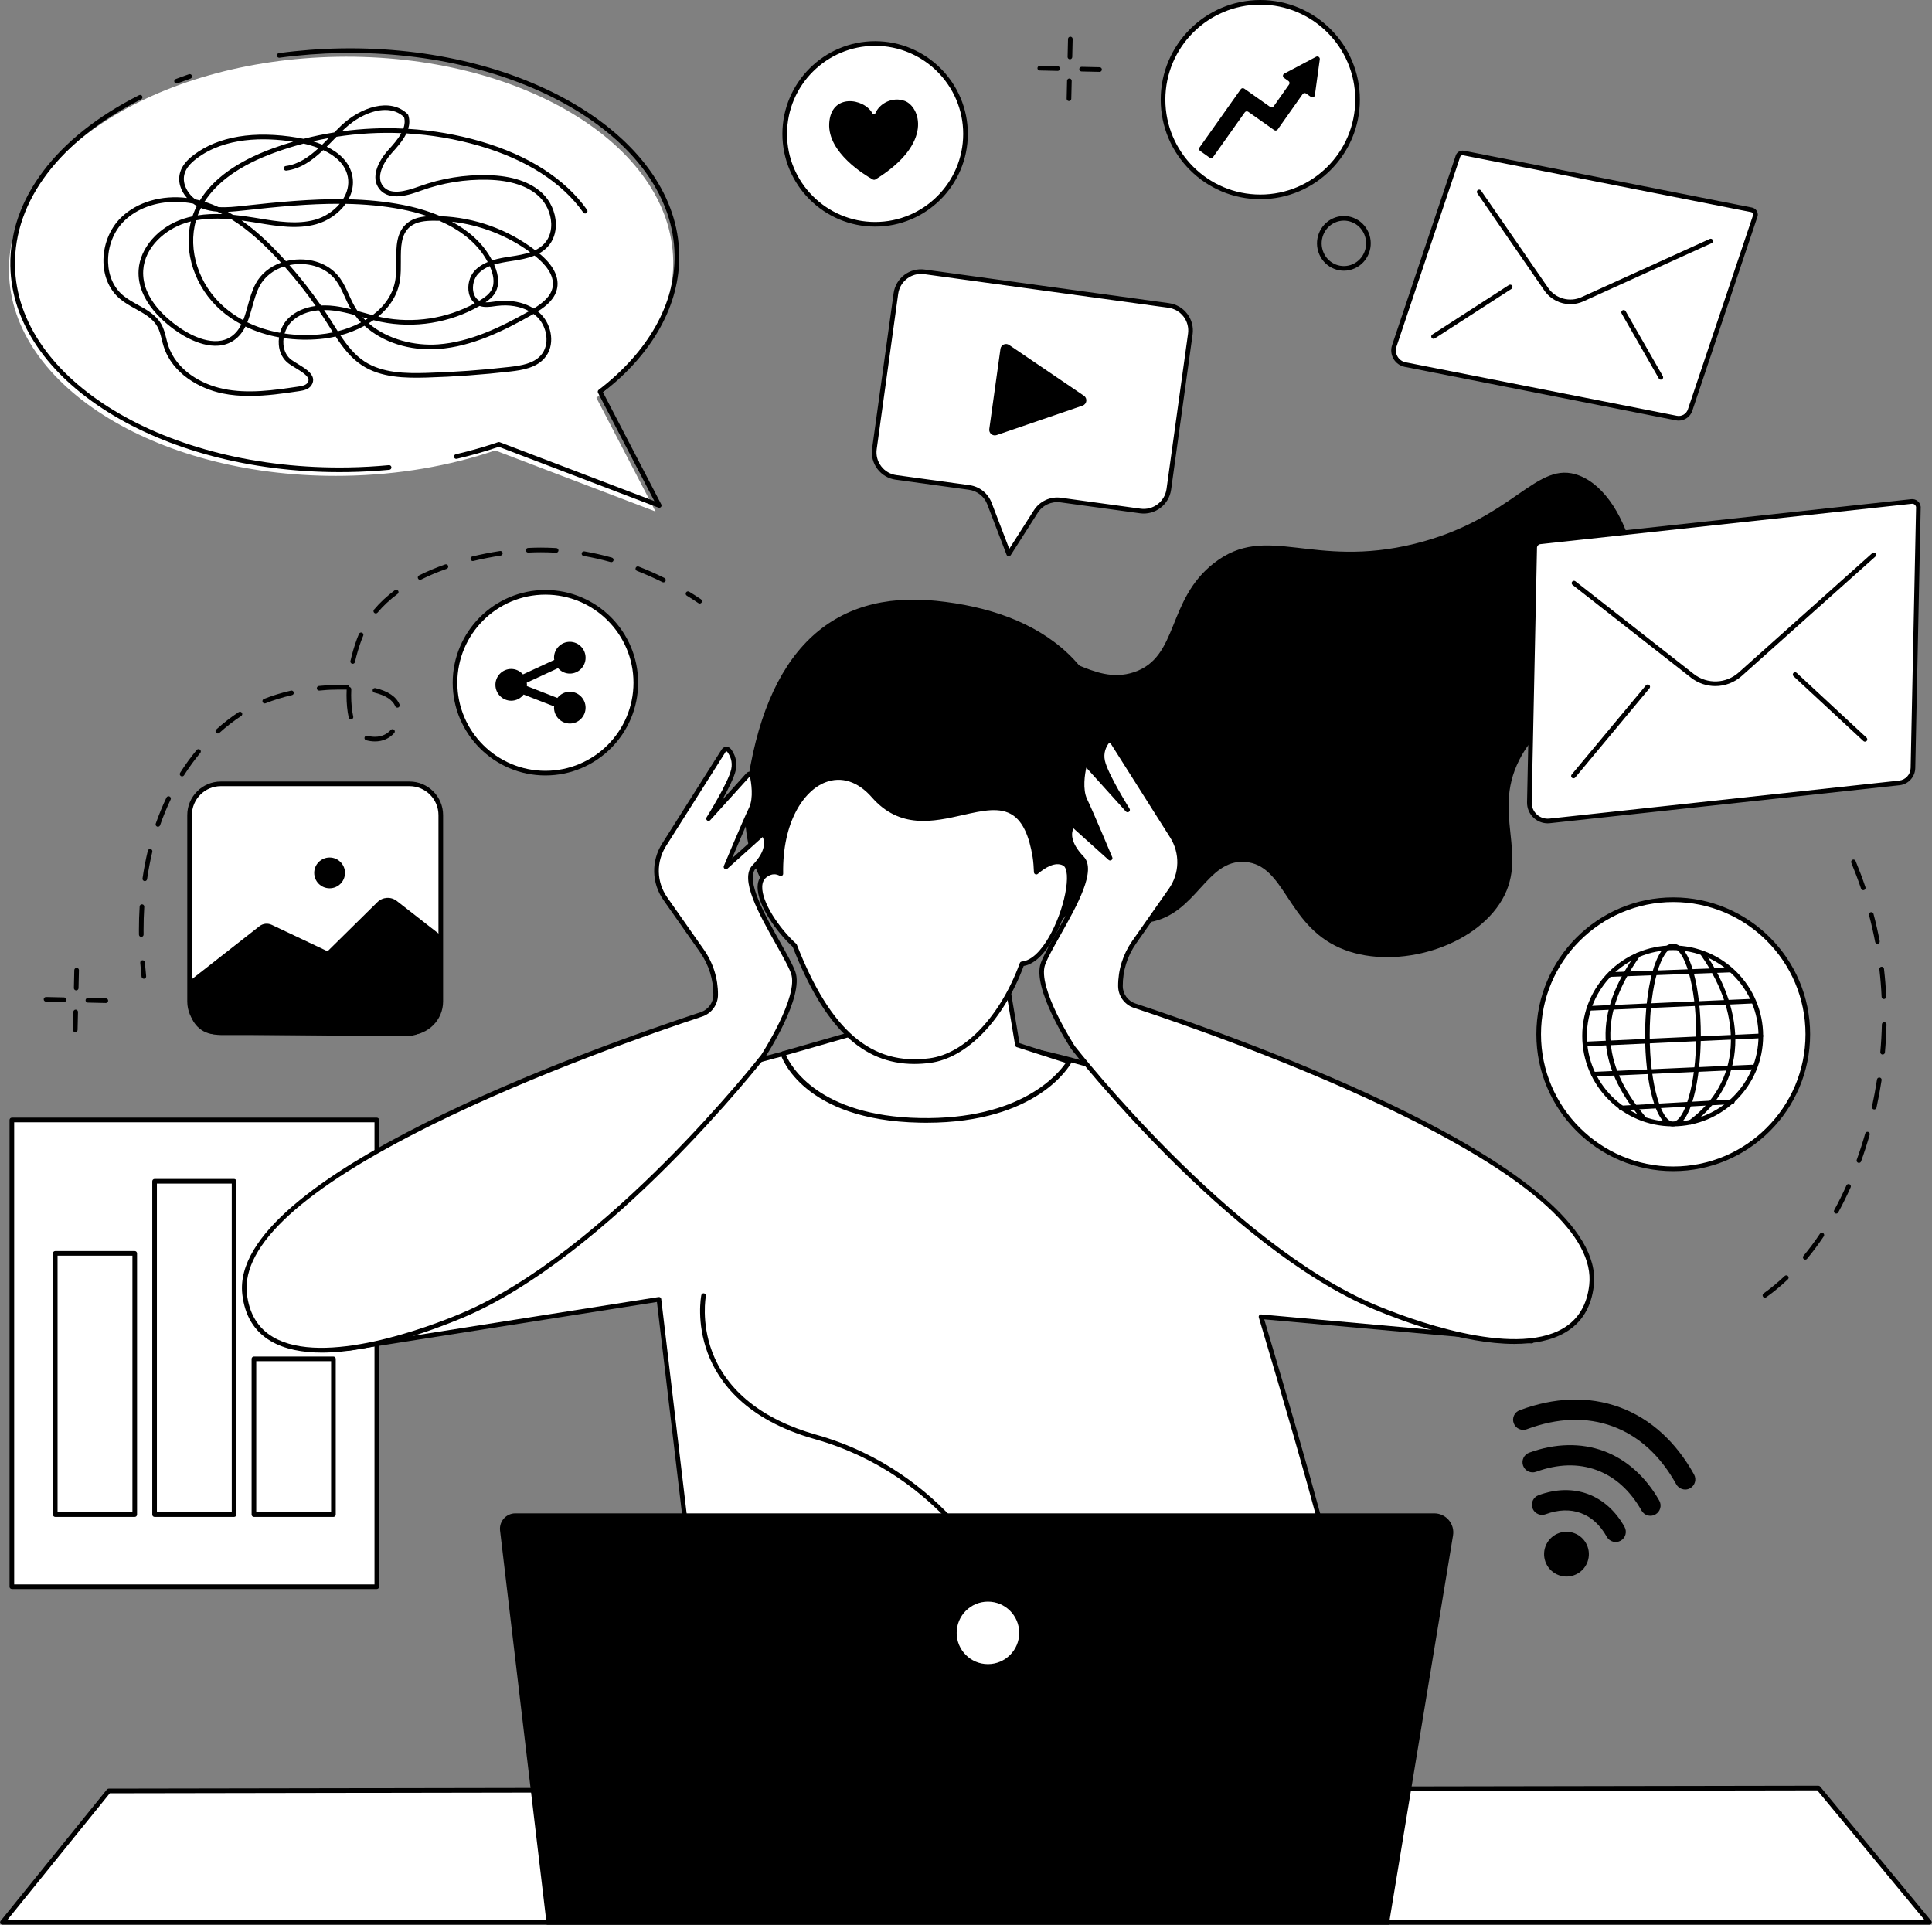 <?xml version="1.0" encoding="UTF-8"?><svg xmlns="http://www.w3.org/2000/svg" xmlns:xlink="http://www.w3.org/1999/xlink" height="1830.0" preserveAspectRatio="xMidYMid meet" version="1.0" viewBox="331.6 335.0 1836.9 1830.0" width="1836.9" zoomAndPan="magnify"><rect x="331.6" y="335.0" width="1836.9" height="1830.0" fill="#808080" stroke="none"/><g><g id="change1_1"><path d="M 652.562 388.973 C 826.961 386.055 969.828 472.879 971.668 582.895 C 972.492 632.125 944.93 677.648 898.605 713.195 L 954.859 821.371 L 802.41 763.258 C 759.578 777.859 710.926 786.512 659.234 787.379 C 484.844 790.297 341.977 703.48 340.133 593.453 C 338.289 483.438 478.168 391.891 652.562 388.973" fill="#fff"/></g><g id="change2_1"><path d="M 499.449 414.402 C 498.566 414.402 497.727 413.859 497.395 412.973 C 496.961 411.844 497.531 410.57 498.664 410.133 C 502.797 408.555 507.035 407.023 511.262 405.57 C 512.41 405.172 513.664 405.789 514.059 406.934 C 514.453 408.09 513.844 409.336 512.695 409.734 C 508.512 411.176 504.32 412.691 500.234 414.246 C 499.98 414.348 499.711 414.402 499.449 414.402" fill="inherit"/></g><g id="change2_2"><path d="M 654.273 783.891 C 482.812 783.891 343.27 696.992 341.438 587.738 C 340.379 524.375 384.988 465.23 463.832 425.473 C 464.918 424.914 466.238 425.359 466.789 426.441 C 467.336 427.523 466.898 428.848 465.812 429.395 C 388.539 468.375 344.812 526.059 345.844 587.66 C 347.66 696.289 489.73 782.285 662.715 779.422 C 675.625 779.203 688.625 778.48 701.355 777.281 C 702.59 777.141 703.645 778.059 703.754 779.27 C 703.871 780.477 702.98 781.559 701.77 781.676 C 688.926 782.883 675.812 783.609 662.785 783.824 C 659.941 783.863 657.102 783.891 654.273 783.891" fill="inherit"/></g><g id="change2_3"><path d="M 958.371 817.828 C 958.105 817.828 957.844 817.773 957.586 817.672 L 805.879 759.832 C 793.012 764.199 779.566 768.035 765.898 771.246 C 764.715 771.52 763.527 770.789 763.25 769.609 C 762.973 768.426 763.707 767.23 764.895 766.957 C 778.684 763.719 792.25 759.832 805.211 755.41 C 805.699 755.242 806.227 755.254 806.707 755.438 L 953.75 811.496 L 900.164 708.453 C 899.672 707.504 899.934 706.336 900.777 705.684 C 948.121 669.363 973.762 623.719 972.98 577.176 C 971.164 468.543 829.012 382.52 656.113 385.406 C 636.32 385.746 616.539 387.238 597.316 389.867 C 596.137 390.008 595.004 389.191 594.84 387.98 C 594.676 386.773 595.52 385.668 596.727 385.496 C 616.117 382.859 636.074 381.336 656.039 381.012 C 658.875 380.961 661.73 380.934 664.551 380.934 C 836.023 380.934 975.555 467.844 977.387 577.098 C 978.18 624.59 952.469 671.027 904.922 708.051 L 960.328 814.602 C 960.75 815.406 960.625 816.395 960.02 817.086 C 959.59 817.566 958.984 817.828 958.371 817.828" fill="inherit"/></g><g id="change2_4"><path d="M 697.801 439.566 C 684.797 439.566 669.988 447.145 658.98 457.609 C 658.215 458.348 657.453 459.086 656.688 459.836 C 676.031 457.203 695.613 456.34 715.109 457.254 C 716.395 453.656 716.797 449.953 715.75 446.305 C 710.77 441.602 704.523 439.566 697.801 439.566 Z M 629.164 469.336 C 632.023 470.199 634.992 471.254 637.965 472.5 C 640.062 470.453 642.129 468.355 644.18 466.258 C 639.148 467.16 634.145 468.176 629.164 469.336 Z M 517.125 524.484 C 518.637 524.801 520.145 525.145 521.656 525.539 C 534.238 504.926 557.379 488.359 590.676 476.164 C 597.172 473.785 603.734 471.621 610.367 469.691 C 582.742 465.492 545.578 465.289 518.578 485.699 C 512.414 490.367 508.812 494.781 507.246 499.598 C 504.277 508.691 509.391 518.445 517.125 524.484 Z M 539.336 531.887 C 547.332 532.418 555.531 531.516 563.121 530.676 C 596.352 527.027 627.586 524.051 657.754 524.371 C 661.766 518 663.719 510.715 662.32 503.301 C 659.953 490.75 649.809 482.75 638.91 477.703 C 628.77 487.289 617.715 495.43 603.844 497.223 C 602.617 497.348 601.531 496.523 601.379 495.324 C 601.223 494.117 602.074 493.012 603.277 492.848 C 615.273 491.297 625.25 484.301 634.473 475.809 C 629.477 473.859 624.523 472.477 620.273 471.508 C 610.785 473.988 601.41 476.914 592.191 480.297 C 560.434 491.93 538.266 507.52 526.062 526.785 C 526.562 526.938 527.059 527.105 527.555 527.27 C 531.594 528.594 535.523 530.145 539.336 531.887 Z M 522.66 532.762 C 521.5 535.051 520.465 537.379 519.562 539.77 C 527.266 538.551 535.102 538.258 542.938 538.551 C 541.395 537.746 539.824 536.973 538.238 536.234 C 532.945 535.828 527.695 534.797 522.66 532.762 Z M 553.098 539.234 C 559.75 539.859 566.367 540.801 572.867 541.855 L 577.809 542.668 C 595.578 545.605 613.957 548.645 631.066 543.941 C 639.941 541.5 648.559 535.953 654.562 528.758 C 625.469 528.617 595.527 531.543 563.602 535.066 C 558.656 535.598 553.461 536.172 548.195 536.375 C 549.855 537.301 551.492 538.258 553.098 539.234 Z M 750.352 540.547 C 782.926 541.727 814.539 553.059 840.438 572.895 C 843.684 571.32 846.594 569.309 849.043 566.691 C 854.855 560.496 855.871 552.879 855.695 547.578 C 855.379 537.938 851.012 528.273 844.016 521.727 C 833.363 511.77 817.035 506.453 795.492 505.918 C 773.723 505.371 752.352 508.867 731.902 516.27 C 721.555 520.02 702.293 527.004 692.426 514.832 C 683.59 503.934 691.039 488.359 700.953 477.395 C 705.074 472.844 710.008 467.387 713.156 461.578 C 692.562 460.727 671.895 461.883 651.52 465.035 C 650.773 465.801 650.027 466.562 649.289 467.324 C 646.973 469.703 644.641 472.105 642.27 474.445 C 653.625 480.027 664.066 488.801 666.648 502.484 C 668.125 510.305 666.523 517.82 662.934 524.473 C 680.355 524.891 697.473 526.48 714.488 529.762 C 724.406 531.668 737.309 534.949 750.352 540.547 Z M 761.266 545.797 C 776.48 553.988 790.777 565.75 799.477 582.574 C 805.672 580.578 812.074 579.621 817.465 578.82 C 823.883 577.855 830.129 576.773 835.695 574.84 C 814.141 558.984 787.961 548.824 761.266 545.797 Z M 797.227 588.039 C 793.098 589.719 789.445 591.957 786.414 595.109 C 782.242 599.445 780.312 606.746 781.719 612.852 C 782.57 616.551 784.531 619.359 787.316 620.926 C 787.555 620.785 787.793 620.645 788.027 620.504 C 792.398 617.848 796.754 614.781 799.031 610.395 C 802.547 603.617 800.266 595.125 797.73 589.199 C 797.566 588.805 797.398 588.422 797.227 588.039 Z M 811.602 620.965 C 821.883 620.965 831.465 623.531 839.055 628.289 C 847.898 622.91 855.605 616.59 857.074 607.688 C 858.973 596.18 849.297 585.637 840.844 578.809 C 840.508 578.543 840.168 578.273 839.828 577.996 C 833.27 580.691 825.801 582.027 818.113 583.172 C 812.121 584.059 806.473 585.027 801.395 586.578 C 801.523 586.871 801.652 587.164 801.781 587.469 C 805.949 597.223 806.352 605.855 802.938 612.43 C 800.707 616.73 797.074 619.844 793.176 622.449 C 795.734 622.578 798.414 622.184 801.203 621.789 C 802.031 621.676 802.859 621.562 803.68 621.461 C 806.348 621.129 809 620.965 811.602 620.965 Z M 640.332 625.352 C 643.52 625.352 646.805 625.566 650.156 626.012 C 655.27 626.672 660.32 627.766 665.293 629.023 C 665.133 628.758 664.98 628.492 664.824 628.223 C 662.77 624.625 661.043 620.824 659.375 617.148 C 656.961 611.82 654.68 606.797 651.453 602.258 C 643.574 591.168 629.512 585.152 613.801 586.145 C 611.395 586.297 609.055 586.605 606.781 587.062 C 617.512 599.258 627.551 612.086 636.797 625.438 C 637.961 625.375 639.141 625.352 640.332 625.352 Z M 671.605 630.703 C 673.227 631.148 674.844 631.605 676.449 632.051 C 679.539 632.93 682.684 633.809 685.848 634.633 C 697.219 626.102 705.535 614.656 707.602 600.363 C 708.367 595.047 708.344 589.172 708.316 583.477 C 708.262 569.703 708.203 555.449 719.113 546.852 C 724.68 542.453 731.633 541.043 738.301 540.609 C 729.262 537.492 720.684 535.434 713.652 534.086 C 696.066 530.691 678.324 529.141 660.215 528.82 C 653.586 538.129 643.051 545.211 632.238 548.188 C 614.191 553.148 595.332 550.031 577.094 547.02 L 572.16 546.203 C 568.566 545.617 564.938 545.074 561.289 544.602 C 575.504 554.547 587.305 566.117 596.215 575.504 C 598.656 578.07 601.062 580.68 603.438 583.309 C 606.664 582.496 610.035 581.977 613.52 581.746 C 630.734 580.629 646.273 587.367 655.047 599.715 C 658.516 604.586 660.992 610.051 663.387 615.328 C 665.016 618.914 666.691 622.617 668.648 626.035 C 669.574 627.652 670.559 629.203 671.605 630.703 Z M 691.227 635.969 C 692.328 636.223 693.434 636.465 694.539 636.691 C 724.398 642.836 756.336 637.977 783.07 623.355 C 780.305 621.117 778.352 617.859 777.426 613.844 C 775.68 606.238 778.012 597.488 783.238 592.059 C 786.672 588.484 790.855 585.957 795.305 584.098 C 785.195 564.934 767.266 552.703 749.402 544.918 C 747.402 544.855 745.398 544.832 743.395 544.844 C 736.078 544.906 727.797 545.605 721.84 550.297 C 712.613 557.586 712.668 570.148 712.723 583.461 C 712.746 589.312 712.773 595.352 711.957 600.984 C 709.887 615.355 702.051 627.027 691.227 635.969 Z M 676.27 636.578 C 677.105 637.52 677.973 638.422 678.859 639.312 C 679.617 638.855 680.363 638.398 681.102 637.926 C 679.477 637.48 677.867 637.035 676.27 636.578 Z M 517.973 544.512 C 509.801 572.449 520.414 605.73 544.754 626.953 C 550.207 631.723 556.273 635.879 562.828 639.414 C 564.551 635.066 565.867 630.336 567.219 625.504 C 569.176 618.484 571.199 611.211 574.617 604.812 C 579.598 595.504 588.184 588.484 598.773 584.723 C 596.879 582.637 594.957 580.578 593.02 578.543 C 582.82 567.797 568.758 554.113 551.668 543.52 C 540.355 542.516 528.973 542.492 517.973 544.512 Z M 639.742 629.75 C 641.832 632.852 643.875 635.969 645.875 639.121 C 646.867 640.672 647.848 642.238 648.832 643.812 C 650.117 645.863 651.41 647.922 652.727 649.969 C 660.379 648.012 667.926 645.188 674.863 641.551 C 672.727 639.324 670.746 637 668.941 634.543 C 662.574 632.816 656.086 631.227 649.586 630.375 C 646.211 629.93 642.949 629.75 639.742 629.75 Z M 566.758 641.422 C 576.289 646.066 586.758 649.422 597.82 651.418 C 599.297 646.168 602.043 641.309 605.781 637.633 C 612.195 631.301 621.227 627.297 631.75 625.898 C 622.566 612.812 612.613 600.234 601.988 588.297 C 591.625 591.523 583.223 598.062 578.504 606.898 C 575.312 612.863 573.355 619.895 571.461 626.688 C 570.07 631.656 568.668 636.707 566.758 641.422 Z M 602.188 652.133 C 612.938 653.695 624.203 654 635.68 652.934 C 639.797 652.551 643.988 651.914 648.18 651.023 C 647.145 649.398 646.121 647.77 645.102 646.152 C 644.121 644.59 643.145 643.027 642.16 641.488 C 639.703 637.621 637.18 633.793 634.594 630.004 C 624.047 630.984 615.055 634.672 608.875 640.762 C 605.781 643.812 603.484 647.793 602.188 652.133 Z M 513.125 545.543 C 511.238 546 509.371 546.523 507.512 547.133 C 489.355 552.98 469.176 569.5 467.777 591.945 C 466.043 619.754 492.852 640.383 504.457 647.961 C 513.262 653.695 535.469 665.891 551.465 654.965 C 555.77 652.027 558.75 648.051 561.039 643.445 C 554.082 639.719 547.645 635.32 541.855 630.273 C 516.902 608.5 505.688 574.613 513.125 545.543 Z M 682.191 642.402 C 700.301 658.094 726.406 663.996 748.062 662.43 C 778.852 660.207 807.883 645.965 834.691 630.832 C 826.293 626.254 815.512 624.41 804.227 625.832 C 803.426 625.922 802.625 626.035 801.82 626.152 C 797.133 626.812 792.289 627.5 787.605 625.871 C 759.488 642.035 725.438 647.555 693.648 641.004 C 691.332 640.52 689.02 639.988 686.723 639.402 C 685.254 640.445 683.738 641.449 682.191 642.402 Z M 655.258 653.848 C 661.633 663.422 668.719 672.453 678.117 678.633 C 695.113 689.809 717.504 690.141 737.168 689.555 C 763.52 688.793 790.168 686.859 816.375 683.832 C 827.398 682.562 838.746 680.668 845.695 672.973 C 854.98 662.699 851.582 645.645 842.723 636.77 C 841.547 635.602 840.27 634.508 838.898 633.488 C 838.414 633.77 837.926 634.047 837.438 634.328 C 810.02 649.844 780.258 664.516 748.383 666.816 C 720.973 668.828 695.359 660.422 678.152 644.742 C 670.988 648.648 663.188 651.688 655.258 653.848 Z M 498.305 526.938 C 479.547 526.938 462.055 533.133 449.926 544.816 C 439.691 554.672 433.879 569.539 434.379 584.57 C 434.801 597.375 439.797 608.449 448.449 615.75 C 452.66 619.297 457.781 622.133 462.734 624.879 C 471.227 629.586 480.012 634.457 484.938 643.191 C 487.34 647.438 488.516 652.117 489.648 656.645 C 490.184 658.793 490.738 661.008 491.414 663.105 C 499.211 687.379 523.656 700.516 543.934 704.727 C 567.527 709.621 591.836 706.023 615.34 702.539 C 618.855 702.016 622.426 701.316 624.031 698.891 C 624.832 697.68 625.094 696.602 624.848 695.492 C 624.031 691.832 617.895 688.094 612.477 684.785 C 610.277 683.449 608.203 682.191 606.359 680.883 C 600.742 676.902 597.305 670.492 596.68 662.812 C 596.488 660.461 596.574 658.07 596.91 655.73 C 585.543 653.668 574.781 650.211 564.953 645.441 C 562.379 650.605 558.953 655.184 553.949 658.602 C 535.766 671.039 511.598 657.879 502.051 651.637 C 489.797 643.637 461.508 621.789 463.379 591.664 C 464.688 570.672 482.281 550.629 506.16 542.938 C 508.934 542.047 511.734 541.297 514.555 540.699 C 514.793 539.984 515.043 539.273 515.305 538.574 C 516.289 535.941 517.418 533.359 518.699 530.832 C 517.512 530.156 516.352 529.418 515.234 528.594 C 509.551 527.484 503.871 526.938 498.305 526.938 Z M 568.852 711.477 C 560.195 711.477 551.531 710.805 543.039 709.035 C 521.551 704.574 495.598 690.52 487.219 664.453 C 486.504 662.215 485.934 659.926 485.375 657.715 C 484.266 653.273 483.215 649.078 481.105 645.352 C 476.785 637.711 468.922 633.348 460.602 628.734 C 455.461 625.883 450.148 622.934 445.609 619.105 C 435.996 611.008 430.441 598.785 429.977 584.723 C 429.438 568.457 435.754 552.359 446.875 541.652 C 462.188 526.887 485.43 520.312 509.352 523.215 C 503.344 516.348 500.121 507.242 503.059 498.227 C 504.918 492.516 509.008 487.418 515.922 482.191 C 539.184 464.605 573.289 458.969 614.539 465.887 C 616.184 466.168 618.098 466.523 620.191 466.98 C 629.828 464.5 639.574 462.48 649.395 460.914 C 651.555 458.715 653.75 456.516 655.945 454.43 C 674.297 436.984 702.715 427.242 719.238 443.547 C 719.488 443.801 719.676 444.105 719.785 444.434 C 721.238 448.926 720.992 453.312 719.703 457.496 C 743.043 458.934 766.23 462.914 788.715 469.461 C 834.148 482.699 869.098 505.195 889.773 534.52 C 890.477 535.508 890.238 536.895 889.242 537.594 C 888.254 538.293 886.879 538.055 886.176 537.062 C 866.078 508.562 831.949 486.641 787.484 473.695 C 764.852 467.098 741.5 463.141 718.008 461.82 C 714.684 468.789 708.961 475.121 704.219 480.359 C 695.926 489.516 688.758 503.324 695.844 512.062 C 702.785 520.605 716.555 517.148 730.398 512.125 C 751.371 504.531 773.312 500.973 795.602 501.52 C 818.254 502.078 835.555 507.801 847.02 518.508 C 854.855 525.832 859.742 536.641 860.098 547.426 C 860.383 556.109 857.598 564.02 852.254 569.715 C 849.883 572.234 847.184 574.258 844.238 575.898 C 857.23 586.578 863.168 597.809 861.418 608.414 C 859.77 618.406 852.023 625.324 842.941 631.059 C 843.961 631.875 844.926 632.75 845.84 633.668 C 856.312 644.156 860.066 663.641 848.965 675.922 C 840.984 684.762 828.223 686.898 816.883 688.207 C 790.555 691.246 763.773 693.191 737.293 693.969 C 716.965 694.551 693.766 694.195 675.695 682.309 C 665.191 675.402 657.574 665.418 650.723 654.965 C 645.82 656.086 640.898 656.875 636.082 657.32 C 624.156 658.426 612.438 658.109 601.25 656.441 C 600.973 658.438 600.91 660.461 601.07 662.457 C 601.586 668.816 604.367 674.078 608.906 677.285 C 610.625 678.504 612.637 679.727 614.766 681.023 C 621.234 684.965 627.926 689.047 629.148 694.539 C 629.656 696.828 629.168 699.105 627.699 701.332 C 625.098 705.258 620.289 706.266 615.984 706.898 C 601.148 709.102 585.023 711.477 568.852 711.477" fill="inherit"/></g><g id="change1_2"><path d="M 720.953 1316.922 L 541.582 1316.922 C 525.164 1316.922 511.855 1303.609 511.855 1287.191 L 511.855 1109.98 C 511.855 1093.559 525.164 1080.25 541.582 1080.25 L 720.953 1080.25 C 737.371 1080.25 750.68 1093.559 750.68 1109.98 L 750.68 1287.191 C 750.68 1303.609 737.371 1316.922 720.953 1316.922" fill="#fff"/></g><g id="change2_5"><path d="M 511.508 1267.961 L 578.285 1215.621 C 581.605 1213.02 586.117 1212.52 589.93 1214.32 L 643.023 1239.469 L 690.465 1192.691 C 695.473 1187.762 703.367 1187.309 708.898 1191.648 L 751.043 1224.539 L 750.91 1286.262 C 750.902 1305.199 735.449 1320.5 716.512 1320.309 L 536.855 1318.539 C 523.379 1318.41 512.43 1307.609 512.117 1294.129 L 511.508 1267.961" fill="inherit"/></g><g id="change2_6"><path d="M 659.609 1164.941 C 659.609 1173.02 653.059 1179.57 644.977 1179.57 C 636.895 1179.57 630.344 1173.02 630.344 1164.941 C 630.344 1156.852 636.895 1150.301 644.977 1150.301 C 653.059 1150.301 659.609 1156.852 659.609 1164.941" fill="inherit"/></g><g id="change2_7"><path d="M 541.582 1082.449 C 526.406 1082.449 514.059 1094.801 514.059 1109.98 L 514.059 1287.199 C 514.059 1302.371 526.406 1314.719 541.582 1314.719 L 720.953 1314.719 C 736.133 1314.719 748.48 1302.371 748.48 1287.199 L 748.48 1109.98 C 748.48 1094.801 736.133 1082.449 720.953 1082.449 Z M 720.953 1319.121 L 541.582 1319.121 C 523.977 1319.121 509.652 1304.801 509.652 1287.199 L 509.652 1109.98 C 509.652 1092.371 523.977 1078.051 541.582 1078.051 L 720.953 1078.051 C 738.562 1078.051 752.883 1092.371 752.883 1109.98 L 752.883 1287.199 C 752.883 1304.801 738.562 1319.121 720.953 1319.121" fill="inherit"/></g><g id="change1_3"><path d="M 1622.352 429.684 C 1622.352 480.77 1580.953 522.168 1529.867 522.168 C 1478.797 522.168 1437.387 480.77 1437.387 429.684 C 1437.387 378.613 1478.797 337.203 1529.867 337.203 C 1580.953 337.203 1622.352 378.613 1622.352 429.684" fill="#fff"/></g><g id="change2_8"><path d="M 1529.871 339.41 C 1480.09 339.41 1439.59 379.91 1439.59 429.691 C 1439.59 479.473 1480.09 519.969 1529.871 519.969 C 1579.652 519.969 1620.148 479.473 1620.148 429.691 C 1620.148 379.91 1579.652 339.41 1529.871 339.41 Z M 1529.871 524.379 C 1477.656 524.379 1435.18 481.902 1435.18 429.691 C 1435.18 377.477 1477.656 335 1529.871 335 C 1582.082 335 1624.547 377.477 1624.547 429.691 C 1624.547 481.902 1582.082 524.379 1529.871 524.379" fill="inherit"/></g><g id="change2_9"><path d="M 1582.957 388.934 L 1552.664 404.973 C 1551.098 405.801 1550.953 408.004 1552.406 409.027 L 1556.641 412.02 C 1557.719 412.785 1557.977 414.277 1557.211 415.34 L 1542.582 436.082 C 1541.82 437.156 1540.344 437.418 1539.266 436.652 L 1514.582 419.238 C 1513.508 418.488 1512.02 418.746 1511.281 419.82 L 1472.074 475.188 C 1471.32 476.262 1471.578 477.75 1472.656 478.504 L 1481.672 484.879 C 1482.75 485.629 1484.238 485.371 1484.992 484.297 L 1515.09 441.848 C 1515.84 440.773 1517.316 440.516 1518.406 441.266 L 1543.062 458.668 C 1544.137 459.43 1545.629 459.172 1546.379 458.098 L 1570.105 424.473 C 1570.867 423.398 1572.359 423.152 1573.422 423.902 L 1577.996 427.141 C 1579.461 428.18 1581.492 427.297 1581.738 425.523 L 1586.43 391.367 C 1586.688 389.438 1584.668 388.023 1582.957 388.934" fill="inherit"/></g><g id="change1_4"><path d="M 689.859 1843.641 L 342.871 1843.641 L 342.871 1399.871 L 689.859 1399.871 L 689.859 1843.641" fill="#fff"/></g><g id="change2_10"><path d="M 345.074 1841.441 L 687.656 1841.441 L 687.656 1402.07 L 345.074 1402.07 Z M 689.855 1845.84 L 342.871 1845.84 C 341.656 1845.84 340.672 1844.852 340.672 1843.641 L 340.672 1399.871 C 340.672 1398.648 341.656 1397.672 342.871 1397.672 L 689.855 1397.672 C 691.074 1397.672 692.059 1398.648 692.059 1399.871 L 692.059 1843.641 C 692.059 1844.852 691.074 1845.84 689.855 1845.84" fill="inherit"/></g><g id="change2_11"><path d="M 386.324 1772.871 L 457.504 1772.871 L 457.504 1528.891 L 386.324 1528.891 Z M 459.707 1777.281 L 384.121 1777.281 C 382.902 1777.281 381.922 1776.289 381.922 1775.078 L 381.922 1526.691 C 381.922 1525.469 382.902 1524.488 384.121 1524.488 L 459.707 1524.488 C 460.926 1524.488 461.906 1525.469 461.906 1526.691 L 461.906 1775.078 C 461.906 1776.289 460.926 1777.281 459.707 1777.281" fill="inherit"/></g><g id="change2_12"><path d="M 480.773 1772.871 L 551.953 1772.871 L 551.953 1460.352 L 480.773 1460.352 Z M 554.156 1777.281 L 478.574 1777.281 C 477.355 1777.281 476.371 1776.289 476.371 1775.078 L 476.371 1458.148 C 476.371 1456.93 477.355 1455.941 478.574 1455.941 L 554.156 1455.941 C 555.375 1455.941 556.359 1456.93 556.359 1458.148 L 556.359 1775.078 C 556.359 1776.289 555.375 1777.281 554.156 1777.281" fill="inherit"/></g><g id="change2_13"><path d="M 575.227 1772.871 L 646.406 1772.871 L 646.406 1629.199 L 575.227 1629.199 Z M 648.609 1777.281 L 573.023 1777.281 C 571.809 1777.281 570.82 1776.289 570.82 1775.078 L 570.82 1627 C 570.82 1625.781 571.809 1624.789 573.023 1624.789 L 648.609 1624.789 C 649.824 1624.789 650.812 1625.781 650.812 1627 L 650.812 1775.078 C 650.812 1776.289 649.824 1777.281 648.609 1777.281" fill="inherit"/></g><g id="change1_5"><path d="M 764.215 984.129 C 764.215 936.672 802.695 898.191 850.16 898.191 C 897.625 898.191 936.105 936.672 936.105 984.129 C 936.105 1031.602 897.625 1070.078 850.16 1070.078 C 802.695 1070.078 764.215 1031.602 764.215 984.129" fill="#fff"/></g><g id="change2_14"><path d="M 850.16 900.391 C 803.984 900.391 766.418 937.961 766.418 984.129 C 766.418 1030.309 803.984 1067.871 850.16 1067.871 C 896.336 1067.871 933.902 1030.309 933.902 984.129 C 933.902 937.961 896.336 900.391 850.16 900.391 Z M 850.16 1072.281 C 801.555 1072.281 762.016 1032.738 762.016 984.129 C 762.016 935.531 801.555 895.98 850.16 895.98 C 898.766 895.98 938.309 935.531 938.309 984.129 C 938.309 1032.738 898.766 1072.281 850.16 1072.281" fill="inherit"/></g><g id="change2_15"><path d="M 873.359 992.711 C 868.539 992.699 864.289 995.031 861.543 998.59 L 832.52 987.301 C 832.551 986.922 832.637 986.551 832.637 986.16 C 832.637 985.43 832.523 984.738 832.426 984.039 L 862.168 970.27 C 864.918 973.41 868.895 975.441 873.363 975.441 C 881.633 975.461 888.367 968.691 888.367 960.371 C 888.367 952.039 881.641 945.25 873.367 945.23 C 865.094 945.219 858.359 951.98 858.359 960.309 C 858.359 961.039 858.477 961.73 858.574 962.43 L 828.828 976.199 C 826.078 973.059 822.105 971.031 817.637 971.02 C 809.363 971.012 802.633 977.781 802.629 986.102 C 802.629 994.43 809.359 1001.219 817.633 1001.238 C 822.449 1001.25 826.699 998.91 829.445 995.352 L 858.469 1006.648 C 858.441 1007.031 858.355 1007.398 858.355 1007.789 C 858.355 1016.121 865.086 1022.91 873.355 1022.922 C 881.629 1022.941 888.359 1016.172 888.359 1007.84 C 888.363 999.512 881.633 992.719 873.359 992.711" fill="inherit"/></g><g id="change1_6"><path d="M 1077.703 462.305 C 1077.703 414.828 1116.172 376.355 1163.641 376.355 C 1211.113 376.355 1249.582 414.828 1249.582 462.305 C 1249.582 509.766 1211.113 548.238 1163.641 548.238 C 1116.172 548.238 1077.703 509.766 1077.703 462.305" fill="#fff"/></g><g id="change2_16"><path d="M 1163.641 378.562 C 1117.461 378.562 1079.902 416.125 1079.902 462.305 C 1079.902 508.473 1117.461 546.047 1163.641 546.047 C 1209.82 546.047 1247.383 508.473 1247.383 462.305 C 1247.383 416.125 1209.82 378.562 1163.641 378.562 Z M 1163.641 550.441 C 1115.043 550.441 1075.492 510.898 1075.492 462.305 C 1075.492 413.699 1115.043 374.152 1163.641 374.152 C 1212.242 374.152 1251.793 413.699 1251.793 462.305 C 1251.793 510.898 1212.242 550.441 1163.641 550.441" fill="inherit"/></g><g id="change2_17"><path d="M 1164.121 505.527 C 1163.273 506.062 1162.203 506.086 1161.32 505.59 C 1153.754 501.359 1118.613 480.199 1119.992 452.5 C 1121.441 423.234 1153.203 428.305 1161.043 442.715 C 1161.344 443.262 1161.922 443.582 1162.543 443.555 C 1163.172 443.516 1163.711 443.133 1163.953 442.562 C 1167.801 433.312 1180.223 426.609 1191.922 431.004 C 1205.883 436.242 1220.062 470.859 1164.121 505.527" fill="inherit"/></g><g id="change1_7"><path d="M 1415.707 820.871 L 1340.051 810.453 C 1330.723 809.176 1321.508 813.438 1316.438 821.375 L 1290.691 861.695 L 1272.312 813.73 C 1269.164 805.523 1261.809 799.695 1253.109 798.488 L 1183.531 788.922 C 1170.355 787.109 1161.145 774.945 1162.965 761.762 L 1183.414 614.059 C 1185.242 600.875 1197.406 591.66 1210.59 593.477 L 1442.762 625.426 C 1455.945 627.242 1465.16 639.395 1463.332 652.574 L 1442.891 800.277 C 1441.055 813.461 1428.891 822.676 1415.707 820.871" fill="#fff"/></g><g id="change2_18"><path d="M 1207.293 595.453 C 1196.535 595.453 1187.109 603.41 1185.598 614.371 L 1165.145 762.07 C 1164.344 767.859 1165.852 773.617 1169.383 778.281 C 1172.902 782.934 1178.047 785.949 1183.84 786.746 L 1253.41 796.309 C 1262.902 797.621 1270.934 803.988 1274.367 812.945 L 1291.176 856.832 L 1314.586 820.188 C 1320.098 811.559 1330.199 806.871 1340.352 808.277 L 1416.008 818.688 C 1427.996 820.328 1439.039 811.934 1440.703 799.98 L 1461.148 652.281 C 1461.957 646.488 1460.445 640.734 1456.93 636.07 C 1453.387 631.414 1448.254 628.402 1442.465 627.605 L 1210.297 595.664 C 1209.285 595.523 1208.277 595.453 1207.293 595.453 Z M 1290.695 863.898 C 1290.625 863.898 1290.543 863.898 1290.473 863.887 C 1289.641 863.805 1288.938 863.266 1288.633 862.492 L 1270.254 814.516 C 1267.395 807.07 1260.711 801.762 1252.812 800.684 L 1183.23 791.105 C 1176.277 790.145 1170.102 786.535 1165.863 780.941 C 1161.621 775.34 1159.82 768.422 1160.781 761.461 L 1181.234 613.762 C 1183.219 599.402 1196.512 589.297 1210.895 591.301 L 1443.062 623.246 C 1450.023 624.207 1456.191 627.816 1460.434 633.406 C 1464.676 639.012 1466.469 645.926 1465.508 652.879 L 1445.066 800.59 C 1443.074 814.949 1429.77 825.039 1415.41 823.047 L 1339.754 812.641 C 1331.324 811.477 1322.887 815.371 1318.289 822.566 L 1292.551 862.879 C 1292.141 863.523 1291.445 863.898 1290.695 863.898" fill="inherit"/></g><g id="change2_19"><path d="M 1272.191 742.945 L 1282.82 666.656 C 1283.363 662.766 1287.809 660.789 1291.07 663 L 1362.156 711.262 C 1365.777 713.711 1365.02 719.238 1360.891 720.66 L 1279.164 748.688 C 1275.43 749.973 1271.652 746.859 1272.191 742.945" fill="inherit"/></g><g id="change1_8"><path d="M 2166.09 2162.801 L 333.91 2162.801 L 434.934 2037.848 L 2060.469 2035.07 L 2166.09 2162.801" fill="#fff"/></g><g id="change2_20"><path d="M 338.523 2160.59 L 2161.414 2160.59 L 2059.445 2037.281 L 435.988 2040.051 Z M 2166.082 2165 L 333.91 2165 C 333.062 2165 332.289 2164.512 331.926 2163.742 C 331.559 2162.98 331.664 2162.07 332.199 2161.41 L 433.223 2036.461 C 433.641 2035.949 434.27 2035.652 434.93 2035.652 L 2060.469 2032.871 C 2061.133 2032.871 2061.746 2033.16 2062.172 2033.672 L 2167.785 2161.391 C 2168.332 2162.051 2168.438 2162.961 2168.078 2163.73 C 2167.719 2164.512 2166.934 2165 2166.082 2165" fill="inherit"/></g><g id="change2_21"><path d="M 1242.531 1859.93 C 1242.531 1859.93 1478.82 1919.789 1600.738 1845.398 C 1600.738 1845.398 1552.621 1794.32 1471.48 1788.77 C 1390.352 1783.219 1242.531 1859.93 1242.531 1859.93" fill="inherit"/></g><g id="change1_9"><path d="M 1609.172 2154.621 C 1609.172 2154.621 1618.781 2049.012 1571.441 1971.391 C 1524.109 1893.762 1421.469 1809.871 1421.469 1809.871 L 1122.5 1821.75 C 1122.5 1821.75 1151.699 1883.012 1093.461 1941.512 C 1007.73 2027.609 948.887 2154.621 948.887 2154.621 L 1609.172 2154.621" fill="#fff"/></g><g id="change1_10"><path d="M 1469.262 1384.699 C 1469.262 1384.699 1603.289 1818.77 1600.738 1845.398 C 1600.738 1845.398 1480.371 1802.309 1370.898 1859.93 C 1261.43 1917.539 1092.488 1909.988 991.352 1851.051 L 936.891 1391.359 C 936.891 1391.359 1038.031 1329.199 1178.07 1321.43 C 1318.109 1313.66 1469.262 1384.699 1469.262 1384.699" fill="#fff"/></g><g id="change1_11"><path d="M 1787.785 1610.125 L 1478.98 1582.305 L 1469.25 1384.707 L 1787.785 1610.125" fill="#fff"/></g><g id="change1_12"><path d="M 971.199 1410.23 C 969.121 1413.559 980.344 1566.871 980.344 1566.871 L 662.051 1617.078 L 971.199 1410.23" fill="#fff"/></g><g id="change2_22"><path d="M 1279.43 1844.449 C 1278.578 1844.449 1277.781 1843.961 1277.422 1843.141 C 1276.949 1842.09 1229.422 1738.012 1106.191 1703.27 C 1040.352 1684.711 1014.531 1648.551 1004.461 1621.48 C 993.523 1592.102 998.191 1567.48 998.395 1566.441 C 998.629 1565.25 999.785 1564.449 1000.98 1564.711 C 1002.172 1564.941 1002.949 1566.102 1002.719 1567.289 C 1002.672 1567.531 998.086 1591.898 1008.66 1620.148 C 1022.641 1657.488 1056.781 1684.762 1107.391 1699.031 C 1232.672 1734.352 1280.969 1840.289 1281.441 1841.352 C 1281.93 1842.461 1281.43 1843.762 1280.32 1844.262 C 1280.031 1844.391 1279.73 1844.449 1279.43 1844.449" fill="inherit"/></g><g id="change2_23"><path d="M 993.41 1849.699 C 1096.641 1909.277 1265.23 1913.051 1369.875 1857.98 C 1469.348 1805.629 1579.012 1836.219 1598.461 1842.328 C 1597.066 1828.047 1582.844 1770.09 1528.457 1587.566 C 1528.25 1586.867 1528.402 1586.117 1528.875 1585.547 C 1529.336 1584.988 1530.004 1584.68 1530.773 1584.75 L 1779.855 1607.199 L 1468.148 1386.609 C 1462.219 1383.875 1313.93 1316.098 1178.191 1323.633 C 1048.402 1330.828 951.066 1385.598 939.246 1392.516 L 943.672 1429.859 C 943.766 1430.68 943.395 1431.488 942.707 1431.949 L 671.594 1613.348 L 957.758 1568.199 C 958.359 1568.109 958.949 1568.258 959.43 1568.617 C 959.906 1568.977 960.215 1569.52 960.289 1570.117 Z M 1192.555 1901.617 C 1187.691 1901.617 1182.836 1901.539 1177.926 1901.398 C 1106.855 1899.27 1040.203 1882.059 990.242 1852.949 C 989.645 1852.598 989.246 1851.988 989.164 1851.309 L 956.184 1572.91 L 662.395 1619.258 C 661.371 1619.41 660.379 1618.848 660 1617.879 C 659.621 1616.918 659.965 1615.828 660.824 1615.25 L 939.137 1429.039 L 934.703 1391.617 C 934.605 1390.77 935.008 1389.938 935.738 1389.484 C 936.754 1388.859 1038.961 1326.938 1177.949 1319.227 C 1316.938 1311.52 1468.676 1381.996 1470.203 1382.711 C 1470.312 1382.766 1470.434 1382.832 1470.535 1382.895 L 1789.07 1608.316 C 1789.883 1608.898 1790.211 1609.949 1789.859 1610.879 C 1789.52 1611.82 1788.578 1612.418 1787.598 1612.32 L 1533.609 1589.43 C 1580.746 1747.707 1604.062 1833.891 1602.934 1845.609 C 1602.879 1846.277 1602.504 1846.891 1601.922 1847.258 C 1601.352 1847.617 1600.648 1847.699 1600 1847.469 C 1598.801 1847.039 1479.242 1805.391 1371.918 1861.879 C 1322.914 1887.668 1259.684 1901.617 1192.555 1901.617" fill="inherit"/></g><g id="change1_13"><path d="M 1284.75 1243.559 L 1298.949 1328.531 L 1348.238 1344.398 C 1348.238 1344.398 1317.102 1402.461 1206.141 1400.238 C 1095.18 1398.02 1075.949 1336.828 1075.949 1336.828 L 1149.012 1315.879 L 1160 1258.969 L 1284.75 1243.559" fill="#fff"/></g><g id="change2_24"><path d="M 1149.012 1315.879 L 1149.031 1315.879 Z M 1078.898 1338.27 C 1083.621 1348.91 1110 1396.121 1206.18 1398.039 C 1302.059 1399.941 1337.66 1356.199 1344.871 1345.629 L 1298.27 1330.621 C 1297.488 1330.371 1296.91 1329.699 1296.77 1328.891 L 1282.922 1246 L 1161.859 1260.961 L 1151.172 1316.289 C 1151.02 1317.109 1150.422 1317.77 1149.621 1317.988 Z M 1212.398 1402.512 C 1210.32 1402.512 1208.23 1402.488 1206.09 1402.441 C 1094.828 1400.219 1074.648 1340.051 1073.852 1337.488 C 1073.672 1336.922 1073.73 1336.309 1074.012 1335.781 C 1074.289 1335.262 1074.77 1334.879 1075.34 1334.711 L 1147.109 1314.129 L 1157.84 1258.551 C 1158.02 1257.609 1158.781 1256.898 1159.73 1256.781 L 1284.48 1241.371 C 1285.672 1241.219 1286.73 1242.031 1286.922 1243.199 L 1300.898 1326.84 L 1348.922 1342.301 C 1349.539 1342.5 1350.039 1342.969 1350.281 1343.578 C 1350.531 1344.18 1350.488 1344.859 1350.18 1345.441 C 1348.91 1347.809 1318.32 1402.5 1212.398 1402.512" fill="inherit"/></g><g id="change2_25"><path d="M 1308.02 962.168 C 1340.379 945.887 1369.402 987.547 1409.727 974.102 C 1452.664 959.777 1440.551 905.562 1485.891 870.344 C 1536.121 831.32 1578.859 876.215 1676.809 851.98 C 1771.582 828.523 1792.172 771.484 1832.965 787.098 C 1882.773 806.176 1909.055 913.059 1872.832 973.527 C 1846.539 1017.449 1806.203 1005.258 1778.867 1052.422 C 1746.949 1107.512 1788.035 1148.199 1757.199 1194.559 C 1728.047 1238.371 1654.273 1257.777 1605.434 1236.25 C 1554.711 1213.883 1553.562 1157.359 1515.426 1154.527 C 1478.5 1151.785 1469.48 1204.02 1424.73 1211.773 C 1366.25 1221.93 1286.176 1149.312 1275.52 1068.57 C 1270.926 1033.832 1276.609 977.98 1308.02 962.168" fill="inherit"/></g><g id="change2_26"><path d="M 1041.34 1086.75 C 1028.148 1186.16 1112.27 1259.48 1211.531 1259.48 C 1310.789 1259.48 1387.578 1191.789 1392.898 1091.641 C 1399.5 967.43 1320.289 916.27 1221.52 906.262 C 1123.031 896.27 1059.102 952.879 1041.34 1086.75" fill="inherit"/></g><g id="change1_14"><path d="M 1059.102 1167.281 C 1064.422 1163.18 1069.461 1163.328 1074.012 1165.719 C 1072.641 1087.559 1125.359 1049.609 1162.199 1091.641 C 1218.219 1155.57 1298.949 1047.23 1315.559 1149.559 C 1316.352 1154.398 1316.602 1159.309 1316.852 1164.211 C 1324.789 1157.43 1335.02 1151.52 1343.469 1156.02 C 1359.129 1164.359 1333.801 1248.539 1303.289 1251.441 C 1285.32 1300.578 1251.91 1338.711 1215.551 1343.422 C 1166.922 1349.719 1123.59 1327.121 1087.172 1234 C 1067.52 1216.16 1043.539 1179.281 1059.102 1167.281" fill="#fff"/></g><g id="change2_27"><path d="M 1059.102 1167.281 L 1059.129 1167.281 Z M 1067.68 1166.25 C 1065.25 1166.25 1062.852 1167.172 1060.449 1169.02 C 1057.828 1171.039 1056.48 1173.941 1056.32 1177.879 C 1055.719 1192.871 1072.629 1217.828 1088.641 1232.371 C 1088.898 1232.602 1089.09 1232.879 1089.219 1233.199 C 1121.238 1315.059 1160.109 1348.398 1215.27 1341.23 C 1248.961 1336.871 1282.699 1301.32 1301.219 1250.68 C 1301.512 1249.879 1302.238 1249.32 1303.078 1249.238 C 1321.969 1247.449 1339.172 1210.738 1344.328 1184.93 C 1347.18 1170.68 1346.441 1160.102 1342.43 1157.961 C 1334.852 1153.93 1325.109 1160.051 1318.281 1165.891 C 1317.641 1166.441 1316.738 1166.57 1315.969 1166.238 C 1315.199 1165.91 1314.691 1165.16 1314.641 1164.328 C 1314.41 1159.559 1314.16 1154.641 1313.391 1149.91 C 1310.059 1129.398 1303.941 1116.398 1294.691 1110.148 C 1282.512 1101.93 1266.012 1105.641 1246.91 1109.961 C 1218.891 1116.27 1187.141 1123.441 1160.539 1093.09 C 1147.309 1078 1131.602 1072.941 1116.301 1078.84 C 1095.73 1086.789 1075.352 1116.719 1076.211 1165.68 C 1076.219 1166.461 1075.82 1167.18 1075.16 1167.59 C 1074.488 1168 1073.672 1168.031 1072.98 1167.672 C 1071.18 1166.719 1069.422 1166.25 1067.68 1166.25 Z M 1200.922 1346.602 C 1151.32 1346.602 1115.238 1311.57 1085.301 1235.281 C 1070.871 1222.039 1051.199 1195.699 1051.922 1177.711 C 1052.129 1172.461 1054.102 1168.359 1057.762 1165.539 C 1062.219 1162.102 1067.012 1161.051 1071.781 1162.441 C 1071.859 1113.309 1093.191 1083.051 1114.711 1074.738 C 1131.609 1068.211 1149.52 1073.84 1163.852 1090.191 C 1188.719 1118.559 1219.121 1111.711 1245.941 1105.66 C 1265.211 1101.309 1283.398 1097.211 1297.148 1106.5 C 1307.469 1113.461 1314.199 1127.43 1317.738 1149.211 C 1318.309 1152.73 1318.602 1156.301 1318.809 1159.809 C 1328.73 1152.371 1337.551 1150.371 1344.5 1154.078 C 1352.75 1158.469 1350.641 1175.84 1348.648 1185.801 C 1343.539 1211.359 1326.23 1249.859 1304.898 1253.441 C 1285.719 1304.949 1250.859 1341.059 1215.84 1345.602 C 1210.738 1346.262 1205.762 1346.602 1200.922 1346.602" fill="inherit"/></g><g id="change1_15"><path d="M 1323.277 1251.297 C 1331.766 1228.371 1376.449 1167.711 1360.34 1150.953 C 1341.539 1131.398 1350.895 1120.258 1351.762 1119.301 C 1351.805 1119.301 1351.84 1119.301 1351.887 1119.301 L 1387.102 1150.953 C 1387.102 1150.953 1369.59 1109.035 1363.211 1095.715 C 1358.527 1085.984 1360.68 1071.516 1362.184 1064.43 C 1362.562 1062.617 1364.84 1062.012 1366.082 1063.391 L 1403.68 1105.07 C 1403.68 1105.07 1382.934 1072.039 1379.973 1058.719 C 1378.102 1050.301 1381.43 1043.852 1384.141 1040.238 C 1385.461 1038.484 1388.117 1038.586 1389.281 1040.434 L 1445.996 1130.031 C 1455.957 1145.777 1455.477 1165.957 1444.777 1181.215 L 1409.949 1230.891 C 1401.242 1243.297 1396.82 1257.906 1396.891 1272.613 C 1396.949 1281.078 1402.395 1288.555 1410.449 1291.207 C 1505.395 1322.562 1857.172 1446.434 1844.789 1557.012 C 1835.789 1637.332 1721.02 1612.215 1638.836 1577.875 C 1498.008 1519.023 1351.828 1331.051 1351.828 1331.051 C 1351.828 1331.051 1314.777 1274.207 1323.277 1251.297" fill="#fff"/></g><g id="change2_28"><path d="M 1323.27 1251.289 L 1323.293 1251.289 Z M 1352.223 1122.578 C 1350.41 1126.207 1348.379 1135.332 1361.93 1149.434 C 1374.445 1162.461 1355.906 1195.449 1339.547 1224.551 C 1333.23 1235.797 1327.766 1245.504 1325.336 1252.066 C 1317.316 1273.695 1353.293 1329.293 1353.66 1329.852 C 1355.016 1331.574 1501.012 1517.895 1639.68 1575.844 C 1669.27 1588.203 1769.578 1626.344 1817.727 1598.012 C 1832.113 1589.555 1840.477 1575.676 1842.598 1556.773 C 1847.754 1510.695 1788.641 1456.734 1666.887 1396.375 C 1567.789 1347.25 1454.059 1307.926 1409.738 1293.293 C 1400.797 1290.348 1394.75 1282.031 1394.691 1272.621 C 1394.613 1257.152 1399.266 1242.289 1408.141 1229.613 L 1442.969 1179.945 C 1453.191 1165.379 1453.645 1146.25 1444.121 1131.215 L 1387.426 1041.621 C 1387.211 1041.266 1386.867 1041.199 1386.684 1041.188 C 1386.48 1041.188 1386.16 1041.219 1385.91 1041.551 C 1383.273 1045.074 1380.48 1050.824 1382.121 1058.242 C 1384.973 1071.039 1405.348 1103.562 1405.551 1103.895 C 1406.168 1104.852 1405.93 1106.141 1405.016 1106.824 C 1404.113 1107.508 1402.824 1107.383 1402.051 1106.539 L 1364.449 1064.867 C 1363.094 1070.742 1360.699 1085.402 1365.18 1094.766 C 1371.535 1107.988 1388.953 1149.695 1389.137 1150.105 C 1389.523 1151.051 1389.215 1152.16 1388.371 1152.75 C 1387.539 1153.355 1386.398 1153.289 1385.625 1152.59 Z M 1771.289 1612.785 C 1723.297 1612.793 1665.883 1591.562 1637.98 1579.902 C 1498.238 1521.516 1351.551 1334.289 1350.09 1332.406 C 1348.434 1329.898 1312.422 1274.23 1321.207 1250.535 C 1323.75 1243.656 1329.293 1233.789 1335.703 1222.395 C 1349.758 1197.398 1369.004 1163.156 1358.746 1152.488 C 1338.672 1131.59 1348.902 1119.18 1350.133 1117.82 C 1350.523 1117.398 1351.07 1117.137 1351.664 1117.102 C 1352.199 1117.07 1352.93 1117.273 1353.363 1117.66 L 1381.266 1142.758 C 1375.746 1129.652 1365.695 1105.98 1361.211 1096.66 C 1356.316 1086.473 1358.359 1071.805 1360.023 1063.969 C 1360.379 1062.324 1361.598 1061.023 1363.23 1060.59 C 1364.852 1060.156 1366.586 1060.66 1367.727 1061.914 L 1390.676 1087.352 C 1385.145 1077.438 1379.336 1065.973 1377.82 1059.199 C 1375.801 1050.141 1379.191 1043.172 1382.383 1038.914 C 1383.445 1037.512 1385.133 1036.68 1386.867 1036.781 C 1388.613 1036.852 1390.211 1037.785 1391.156 1039.27 L 1447.84 1128.852 C 1458.324 1145.395 1457.82 1166.441 1446.586 1182.48 L 1411.746 1232.148 C 1403.395 1244.07 1399.027 1258.055 1399.105 1272.609 C 1399.141 1280.117 1403.977 1286.754 1411.121 1289.117 C 1516.523 1323.91 1859.422 1446.105 1846.977 1557.262 C 1844.695 1577.625 1835.605 1592.605 1819.965 1601.805 C 1806.547 1609.695 1789.609 1612.785 1771.289 1612.785" fill="inherit"/></g><g id="change1_16"><path d="M 1085.672 1259.551 C 1077.18 1236.629 1032.5 1175.969 1048.602 1159.211 C 1067.398 1139.648 1058.051 1128.512 1057.18 1127.559 C 1057.129 1127.559 1057.109 1127.551 1057.059 1127.551 L 1021.84 1159.211 C 1021.84 1159.211 1039.34 1117.281 1045.738 1103.961 C 1050.422 1094.23 1048.262 1079.77 1046.762 1072.672 C 1046.379 1070.859 1044.102 1070.262 1042.859 1071.641 L 1005.25 1113.309 C 1005.25 1113.309 1026 1080.281 1028.969 1066.961 C 1030.84 1058.551 1027.5 1052.102 1024.789 1048.48 C 1023.48 1046.73 1020.82 1046.84 1019.648 1048.691 L 962.949 1138.281 C 952.988 1154.02 953.465 1174.211 964.164 1189.461 L 998.992 1239.129 C 1007.699 1251.539 1012.121 1266.16 1012.039 1280.859 C 1012 1289.32 1006.539 1296.801 998.504 1299.461 C 903.551 1330.809 551.77 1454.691 564.156 1565.27 C 573.156 1645.578 687.922 1620.461 770.105 1586.121 C 910.934 1527.281 1057.121 1339.301 1057.121 1339.301 C 1057.121 1339.301 1094.16 1282.469 1085.672 1259.551" fill="#fff"/></g><g id="change2_29"><path d="M 1022.289 1049.43 C 1022.281 1049.43 1022.27 1049.43 1022.262 1049.441 C 1022.078 1049.441 1021.738 1049.512 1021.52 1049.859 L 964.812 1139.461 C 955.297 1154.5 955.746 1173.629 965.965 1188.199 L 1000.801 1237.871 C 1009.68 1250.531 1014.328 1265.398 1014.25 1280.871 C 1014.199 1290.281 1008.148 1298.59 999.191 1301.551 C 954.891 1316.18 841.148 1355.5 742.055 1404.621 C 620.301 1464.98 561.184 1518.941 566.348 1565.02 C 568.465 1583.93 576.828 1597.801 591.211 1606.262 C 639.375 1634.59 739.664 1596.461 769.258 1584.09 C 907.93 1526.148 1053.922 1339.82 1055.379 1337.949 C 1055.641 1337.539 1091.621 1281.93 1083.609 1260.309 C 1081.18 1253.762 1075.719 1244.039 1069.398 1232.801 C 1053.039 1203.691 1034.5 1170.711 1047.02 1157.68 C 1060.57 1143.578 1058.539 1134.461 1056.711 1130.82 L 1023.309 1160.852 C 1022.551 1161.531 1021.398 1161.602 1020.57 1161 C 1019.73 1160.41 1019.41 1159.309 1019.809 1158.359 C 1019.98 1157.941 1037.41 1116.23 1043.762 1103.012 C 1048.25 1093.648 1045.852 1079 1044.609 1073.129 L 1006.891 1114.789 C 1006.121 1115.641 1004.84 1115.762 1003.922 1115.07 C 1003.012 1114.379 1002.781 1113.109 1003.391 1112.141 C 1003.59 1111.809 1023.969 1079.281 1026.82 1066.48 C 1028.469 1059.07 1025.672 1053.32 1023.031 1049.809 C 1022.789 1049.488 1022.48 1049.43 1022.289 1049.43 Z M 637.645 1621.039 C 619.328 1621.039 602.391 1617.949 588.977 1610.059 C 573.336 1600.859 564.25 1585.871 561.969 1565.512 C 549.516 1454.352 892.422 1332.172 997.812 1297.371 C 1004.969 1295 1009.801 1288.371 1009.84 1280.852 C 1009.922 1266.289 1005.539 1252.309 997.191 1240.398 L 962.359 1190.73 C 951.117 1174.699 950.621 1153.648 961.094 1137.102 L 1017.789 1047.512 C 1018.73 1046.031 1020.328 1045.102 1022.078 1045.031 C 1023.789 1044.969 1025.5 1045.762 1026.551 1047.172 C 1029.75 1051.422 1033.129 1058.391 1031.121 1067.441 C 1029.609 1074.219 1023.801 1085.691 1018.27 1095.602 L 1041.219 1070.16 C 1042.359 1068.898 1044.07 1068.391 1045.711 1068.84 C 1047.34 1069.27 1048.57 1070.57 1048.922 1072.219 C 1050.57 1080.051 1052.621 1094.719 1047.73 1104.922 C 1043.25 1114.23 1033.191 1137.91 1027.672 1151 L 1055.578 1125.91 C 1056.012 1125.531 1056.621 1125.32 1057.148 1125.352 C 1057.73 1125.379 1058.41 1125.641 1058.809 1126.07 C 1060.039 1127.422 1070.27 1139.852 1050.191 1160.73 C 1039.941 1171.398 1059.18 1205.641 1073.238 1230.641 C 1079.648 1242.051 1085.191 1251.898 1087.73 1258.781 C 1096.512 1282.469 1060.5 1338.141 1058.969 1340.5 C 1057.391 1342.539 910.699 1529.762 770.957 1588.16 C 743.062 1599.809 685.645 1621.031 637.645 1621.039" fill="inherit"/></g><g id="change2_30"><path d="M 1652.043 2165 L 851.418 2165 L 807.023 1790.066 C 806.113 1781.418 812.891 1773.887 821.582 1773.887 L 1695.242 1773.887 C 1706.418 1773.887 1714.906 1783.906 1713.098 1794.918 L 1652.043 2165" fill="inherit"/></g><g id="change1_17"><path d="M 1300.641 1887.539 C 1300.641 1903.949 1287.328 1917.262 1270.91 1917.262 C 1254.5 1917.262 1241.191 1903.949 1241.191 1887.539 C 1241.191 1871.121 1254.5 1857.809 1270.91 1857.809 C 1287.328 1857.809 1300.641 1871.121 1300.641 1887.539" fill="#fff"/></g><g id="change2_31"><path d="M 1840.949 1820.051 C 1836.887 1831.078 1824.641 1836.73 1813.613 1832.66 C 1802.578 1828.598 1796.93 1816.359 1800.992 1805.32 C 1805.066 1794.289 1817.305 1788.641 1828.328 1792.711 C 1839.363 1796.77 1845.012 1809.008 1840.949 1820.051" fill="inherit"/></g><g id="change2_32"><path d="M 1794.422 1774.75 C 1791.863 1773.809 1789.707 1771.789 1788.703 1769.031 C 1786.848 1764.031 1789.406 1758.469 1794.422 1756.629 C 1810.742 1750.602 1826.938 1750.211 1841.266 1755.488 C 1855.578 1760.77 1867.648 1771.578 1876.164 1786.75 C 1878.77 1791.398 1877.121 1797.289 1872.465 1799.898 C 1867.809 1802.508 1861.918 1800.859 1859.312 1796.199 C 1852.988 1784.93 1844.676 1777.328 1834.578 1773.621 C 1824.492 1769.898 1813.234 1770.281 1801.094 1774.75 C 1798.859 1775.578 1796.496 1775.52 1794.422 1774.75" fill="inherit"/></g><g id="change2_33"><path d="M 1897.43 1775.602 C 1895.355 1774.84 1893.547 1773.371 1892.375 1771.301 C 1881.516 1752.16 1867.137 1739.191 1849.637 1732.75 C 1832.148 1726.301 1812.797 1726.84 1792.105 1734.352 C 1787.086 1736.168 1781.551 1733.578 1779.73 1728.57 C 1777.914 1723.559 1780.504 1718.008 1785.516 1716.188 C 1810.25 1707.211 1834.738 1706.66 1856.32 1714.621 C 1877.902 1722.57 1896.176 1738.879 1909.184 1761.758 C 1911.812 1766.398 1910.18 1772.301 1905.535 1774.93 C 1902.969 1776.398 1900.012 1776.551 1897.43 1775.602" fill="inherit"/></g><g id="change2_34"><path d="M 1930.473 1750.648 C 1928.375 1749.879 1926.535 1748.391 1925.367 1746.289 C 1910.129 1718.879 1889.797 1700.34 1864.957 1691.18 C 1840.113 1682.027 1812.625 1682.941 1783.227 1693.91 C 1778.238 1695.77 1772.664 1693.23 1770.816 1688.23 C 1768.941 1683.238 1771.484 1677.668 1776.484 1675.809 C 1792.844 1669.699 1809.094 1666.309 1824.758 1665.738 C 1841.094 1665.148 1856.855 1667.609 1871.637 1673.051 C 1886.41 1678.5 1900.012 1686.859 1912.051 1697.91 C 1923.602 1708.508 1933.766 1721.629 1942.25 1736.898 C 1944.852 1741.559 1943.168 1747.438 1938.516 1750.031 C 1935.949 1751.461 1933.027 1751.59 1930.473 1750.648" fill="inherit"/></g><g id="change1_18"><path d="M 1717.594 484.113 C 1718.102 481.598 1720.543 479.973 1723.047 480.469 L 1996.938 534.488 C 1999.441 534.984 2001.078 537.414 2000.605 539.918 L 1938.496 724.953 C 1936.672 730.371 1931.109 733.605 1925.492 732.5 L 1667.625 681.641 C 1659.496 680.043 1654.637 671.664 1657.277 663.82 L 1717.594 484.113" fill="#fff"/></g><g id="change2_35"><path d="M 1717.594 484.113 L 1717.605 484.113 Z M 1722.145 482.586 C 1721.004 482.586 1719.973 483.391 1719.75 484.547 C 1719.727 484.633 1719.715 484.719 1719.676 484.805 L 1659.363 664.527 C 1658.297 667.664 1658.645 671.102 1660.32 673.969 C 1661.984 676.836 1664.785 678.844 1668.039 679.477 L 1925.922 730.336 C 1930.453 731.238 1934.941 728.609 1936.395 724.254 L 1998.445 539.387 C 1998.629 538.121 1997.773 536.906 1996.508 536.656 L 1722.629 482.637 C 1722.469 482.598 1722.309 482.586 1722.145 482.586 Z M 1927.684 734.914 C 1926.816 734.914 1925.938 734.84 1925.055 734.664 L 1667.195 683.809 C 1662.703 682.914 1658.805 680.133 1656.512 676.176 C 1654.215 672.219 1653.719 667.453 1655.184 663.125 L 1715.457 483.527 C 1716.277 479.93 1719.836 477.609 1723.484 478.305 L 1997.363 532.34 C 2001.051 533.07 2003.469 536.656 2002.762 540.34 C 2002.738 540.441 2002.711 540.539 2002.676 540.625 L 1940.574 725.656 C 1938.703 731.254 1933.418 734.914 1927.684 734.914" fill="inherit"/></g><g id="change2_36"><path d="M 1824.66 624.215 C 1815.102 624.215 1805.785 619.625 1800 611.344 L 1736.137 518.703 C 1735.441 517.707 1735.699 516.328 1736.695 515.648 C 1737.695 514.953 1739.059 515.211 1739.754 516.207 L 1803.629 608.836 C 1810.727 619.016 1824.086 622.645 1835.363 617.457 L 1957.195 562.168 C 1958.305 561.656 1959.605 562.156 1960.105 563.266 C 1960.617 564.371 1960.117 565.676 1959.008 566.176 L 1837.191 621.465 C 1833.16 623.316 1828.875 624.215 1824.66 624.215" fill="inherit"/></g><g id="change2_37"><path d="M 1910.684 695.973 C 1909.922 695.973 1909.184 695.574 1908.77 694.859 L 1873.395 633.062 C 1872.797 632.004 1873.16 630.668 1874.215 630.055 C 1875.273 629.445 1876.609 629.82 1877.223 630.879 L 1912.598 692.676 C 1913.195 693.73 1912.82 695.07 1911.777 695.68 C 1911.426 695.879 1911.059 695.973 1910.684 695.973" fill="inherit"/></g><g id="change2_38"><path d="M 1694.574 657.117 C 1693.855 657.117 1693.145 656.766 1692.727 656.117 C 1692.066 655.094 1692.367 653.734 1693.391 653.07 L 1766.258 605.984 C 1767.27 605.32 1768.641 605.621 1769.305 606.633 C 1769.969 607.656 1769.664 609.016 1768.641 609.68 L 1695.773 656.766 C 1695.402 657.012 1694.984 657.117 1694.574 657.117" fill="inherit"/></g><g id="change1_19"><path d="M 2050.426 1318.375 C 2050.426 1389.035 1993.141 1446.328 1922.469 1446.328 C 1851.812 1446.328 1794.539 1389.035 1794.539 1318.375 C 1794.539 1247.719 1851.812 1190.434 1922.469 1190.434 C 1993.141 1190.434 2050.426 1247.719 2050.426 1318.375" fill="#fff"/></g><g id="change2_39"><path d="M 1922.48 1192.641 C 1853.145 1192.641 1796.742 1249.047 1796.742 1318.375 C 1796.742 1387.719 1853.145 1444.125 1922.48 1444.125 C 1991.816 1444.125 2048.23 1387.719 2048.23 1318.375 C 2048.23 1249.047 1991.816 1192.641 1922.48 1192.641 Z M 1922.48 1448.527 C 1850.715 1448.527 1792.332 1390.145 1792.332 1318.375 C 1792.332 1246.617 1850.715 1188.234 1922.48 1188.234 C 1994.246 1188.234 2052.625 1246.617 2052.625 1318.375 C 2052.625 1390.145 1994.246 1448.527 1922.48 1448.527" fill="inherit"/></g><g id="change2_40"><path d="M 1921.965 1238.355 C 1876.965 1238.355 1840.363 1274.949 1840.363 1319.941 C 1840.363 1364.922 1876.965 1401.52 1921.965 1401.52 C 1966.938 1401.52 2003.539 1364.922 2003.539 1319.941 C 2003.539 1274.949 1966.938 1238.355 1921.965 1238.355 Z M 1921.965 1405.93 C 1874.535 1405.93 1835.953 1367.352 1835.953 1319.941 C 1835.953 1272.523 1874.535 1233.945 1921.965 1233.945 C 1969.367 1233.945 2007.949 1272.523 2007.949 1319.941 C 2007.949 1367.352 1969.367 1405.93 1921.965 1405.93" fill="inherit"/></g><g id="change2_41"><path d="M 1840.691 1329.762 C 1839.523 1329.762 1838.551 1328.84 1838.5 1327.664 C 1838.438 1326.441 1839.375 1325.41 1840.594 1325.359 L 2005.633 1317.742 C 2006.875 1317.633 2007.887 1318.621 2007.934 1319.832 C 2007.996 1321.051 2007.062 1322.082 2005.84 1322.141 L 1840.793 1329.762 C 1840.766 1329.762 1840.73 1329.762 1840.691 1329.762" fill="inherit"/></g><g id="change2_42"><path d="M 1843.242 1295.906 C 1842.066 1295.906 1841.094 1294.977 1841.047 1293.797 C 1840.984 1292.574 1841.93 1291.555 1843.145 1291.496 L 1997.184 1284.727 C 1998.371 1284.684 1999.426 1285.617 1999.477 1286.824 C 1999.539 1288.047 1998.594 1289.074 1997.379 1289.125 L 1843.34 1295.895 C 1843.305 1295.906 1843.277 1295.906 1843.242 1295.906" fill="inherit"/></g><g id="change2_43"><path d="M 1846.629 1358.535 C 1845.461 1358.535 1844.48 1357.605 1844.434 1356.426 C 1844.371 1355.215 1845.316 1354.184 1846.543 1354.125 L 1997.184 1347.355 C 1998.371 1347.285 1999.426 1348.246 1999.477 1349.457 C 1999.539 1350.676 1998.594 1351.707 1997.379 1351.754 L 1846.727 1358.527 C 1846.703 1358.535 1846.664 1358.535 1846.629 1358.535" fill="inherit"/></g><g id="change2_44"><path d="M 1863.555 1263.734 C 1862.363 1263.734 1861.395 1262.812 1861.344 1261.621 C 1861.309 1260.406 1862.254 1259.387 1863.469 1259.34 L 1976.879 1255.113 C 1978.082 1255.051 1979.125 1256.012 1979.164 1257.227 C 1979.211 1258.441 1978.266 1259.461 1977.039 1259.508 L 1863.629 1263.734 C 1863.602 1263.734 1863.578 1263.734 1863.555 1263.734" fill="inherit"/></g><g id="change2_45"><path d="M 1872.859 1390.699 C 1871.703 1390.699 1870.73 1389.789 1870.66 1388.617 C 1870.586 1387.41 1871.523 1386.367 1872.738 1386.297 L 1978.527 1380.367 C 1979.742 1380.289 1980.789 1381.238 1980.852 1382.449 C 1980.922 1383.66 1979.988 1384.699 1978.785 1384.77 L 1872.98 1390.688 C 1872.945 1390.699 1872.906 1390.699 1872.859 1390.699" fill="inherit"/></g><g id="change2_46"><path d="M 1922.191 1236.656 C 1911.742 1236.656 1900.102 1270.504 1900.102 1319.086 C 1900.102 1367.664 1911.742 1401.523 1922.191 1401.523 C 1932.652 1401.523 1944.297 1367.664 1944.297 1319.086 C 1944.297 1270.504 1932.652 1236.656 1922.191 1236.656 Z M 1922.191 1405.926 C 1904.977 1405.926 1895.699 1361.188 1895.699 1319.086 C 1895.699 1276.996 1904.977 1232.258 1922.191 1232.258 C 1939.41 1232.258 1948.699 1276.996 1948.699 1319.086 C 1948.699 1361.188 1939.41 1405.926 1922.191 1405.926" fill="inherit"/></g><g id="change2_47"><path d="M 1938.887 1404.238 C 1938.203 1404.238 1937.531 1403.926 1937.105 1403.336 C 1936.383 1402.355 1936.59 1400.977 1937.582 1400.258 C 1986.098 1364.656 1990.555 1303.059 1948.926 1243.324 C 1948.242 1242.336 1948.473 1240.953 1949.477 1240.27 C 1950.477 1239.562 1951.844 1239.82 1952.539 1240.82 C 1972.383 1269.285 1982.629 1300.445 1981.422 1328.566 C 1980.09 1358.977 1965.84 1384.996 1940.18 1403.809 C 1939.789 1404.098 1939.34 1404.238 1938.887 1404.238" fill="inherit"/></g><g id="change2_48"><path d="M 1894.023 1400.012 C 1893.395 1400.012 1892.766 1399.742 1892.324 1399.223 C 1848.438 1346.891 1846.844 1298.289 1887.145 1241.641 C 1887.844 1240.66 1889.23 1240.418 1890.219 1241.129 C 1891.207 1241.836 1891.438 1243.211 1890.742 1244.199 C 1851.801 1298.93 1853.324 1345.871 1895.711 1396.391 C 1896.488 1397.32 1896.371 1398.711 1895.43 1399.492 C 1895.023 1399.84 1894.523 1400.012 1894.023 1400.012" fill="inherit"/></g><g id="change1_20"><path d="M 1790.715 856.656 C 1790.387 853.418 1792.738 850.52 1795.965 850.164 L 2149.07 811.812 C 2152.312 811.457 2155.219 813.785 2155.578 817.012 L 2150.395 1065.273 C 2150.246 1072.559 2144.719 1078.602 2137.473 1079.383 L 1805.012 1115.496 C 1794.551 1116.637 1785.465 1108.316 1785.691 1097.789 L 1790.715 856.656" fill="#fff"/></g><g id="change2_49"><path d="M 2149.703 813.98 C 2149.582 813.98 2149.438 813.996 2149.305 814.008 L 1796.199 852.359 C 1794.172 852.582 1792.703 854.41 1792.914 856.434 C 1792.914 856.527 1792.914 856.621 1792.914 856.699 L 1787.883 1097.84 C 1787.793 1102.223 1789.594 1106.445 1792.82 1109.398 C 1796.051 1112.363 1800.395 1113.793 1804.762 1113.316 L 2137.234 1077.191 C 2143.348 1076.527 2148.062 1071.391 2148.195 1065.238 L 2153.371 817.133 C 2153.09 815.32 2151.516 813.98 2149.703 813.98 Z M 1803.133 1117.816 C 1798.238 1117.816 1793.484 1115.977 1789.844 1112.641 C 1785.672 1108.828 1783.355 1103.402 1783.477 1097.75 L 1788.508 856.738 C 1788.137 852.371 1791.352 848.453 1795.734 847.977 L 2148.828 809.625 C 2153.262 809.137 2157.262 812.352 2157.75 816.773 C 2157.766 816.867 2157.777 816.961 2157.777 817.066 L 2152.59 1065.316 C 2152.418 1073.684 2146.023 1080.672 2137.711 1081.57 L 1805.254 1117.684 C 1804.539 1117.777 1803.824 1117.816 1803.133 1117.816" fill="inherit"/></g><g id="change2_50"><path d="M 1962.496 987.289 C 1954.398 987.289 1946.273 984.68 1939.473 979.41 L 1826.734 891.152 C 1825.773 890.41 1825.602 889.023 1826.355 888.062 C 1827.109 887.102 1828.496 886.934 1829.445 887.684 L 1942.172 975.934 C 1954.891 985.77 1972.801 985.094 1984.754 974.336 L 2111.707 860.934 C 2112.613 860.129 2114.004 860.207 2114.82 861.117 C 2115.625 862.023 2115.562 863.414 2114.641 864.23 L 1987.703 977.605 C 1980.551 984.031 1971.543 987.289 1962.496 987.289" fill="inherit"/></g><g id="change2_51"><path d="M 2104.773 1040.164 C 2104.242 1040.164 2103.711 1039.973 2103.285 1039.582 L 2036.863 977.957 C 2035.969 977.129 2035.934 975.746 2036.746 974.855 C 2037.574 973.949 2038.969 973.898 2039.863 974.738 L 2106.27 1036.352 C 2107.164 1037.18 2107.215 1038.574 2106.402 1039.469 C 2105.961 1039.934 2105.367 1040.164 2104.773 1040.164" fill="inherit"/></g><g id="change2_52"><path d="M 1827.605 1075.016 C 1827.102 1075.016 1826.602 1074.84 1826.195 1074.504 C 1825.25 1073.723 1825.133 1072.344 1825.914 1071.402 L 1896.531 986.57 C 1897.312 985.637 1898.699 985.508 1899.633 986.277 C 1900.578 987.059 1900.695 988.445 1899.914 989.379 L 1829.297 1074.223 C 1828.863 1074.746 1828.234 1075.016 1827.605 1075.016" fill="inherit"/></g><g id="change2_53"><path d="M 404.055 1276.672 C 404.039 1276.672 404.023 1276.672 404.008 1276.672 C 402.789 1276.641 401.824 1275.629 401.855 1274.422 L 402.238 1257.359 C 402.27 1256.16 403.25 1255.211 404.441 1255.211 C 404.457 1255.211 404.477 1255.211 404.492 1255.211 C 405.711 1255.238 406.672 1256.25 406.645 1257.461 L 406.258 1274.52 C 406.23 1275.719 405.25 1276.672 404.055 1276.672" fill="inherit"/></g><g id="change2_54"><path d="M 403.148 1316.41 C 403.137 1316.41 403.117 1316.41 403.102 1316.41 C 401.883 1316.379 400.922 1315.371 400.945 1314.16 L 401.336 1297.102 C 401.363 1295.898 402.348 1294.949 403.539 1294.949 C 403.555 1294.949 403.57 1294.949 403.59 1294.949 C 404.805 1294.969 405.77 1295.98 405.742 1297.199 L 405.352 1314.262 C 405.324 1315.461 404.344 1316.41 403.148 1316.41" fill="inherit"/></g><g id="change2_55"><path d="M 392.441 1287.75 C 392.43 1287.75 392.41 1287.75 392.395 1287.75 L 375.312 1287.371 C 374.098 1287.34 373.133 1286.328 373.16 1285.109 C 373.188 1283.91 374.168 1282.961 375.363 1282.961 C 375.379 1282.961 375.395 1282.961 375.41 1282.961 L 392.492 1283.352 C 393.711 1283.379 394.672 1284.391 394.645 1285.602 C 394.617 1286.801 393.637 1287.75 392.441 1287.75" fill="inherit"/></g><g id="change2_56"><path d="M 432.23 1288.66 C 432.215 1288.66 432.195 1288.66 432.18 1288.66 L 415.102 1288.27 C 413.883 1288.238 412.922 1287.23 412.945 1286.02 C 412.977 1284.82 413.957 1283.859 415.148 1283.859 C 415.164 1283.859 415.184 1283.859 415.199 1283.859 L 432.277 1284.25 C 433.496 1284.281 434.461 1285.289 434.434 1286.5 C 434.402 1287.699 433.422 1288.66 432.23 1288.66" fill="inherit"/></g><g id="change2_57"><path d="M 1348.859 391.324 C 1348.844 391.324 1348.832 391.324 1348.805 391.324 C 1347.59 391.301 1346.621 390.293 1346.648 389.078 L 1347.043 372.023 C 1347.082 370.809 1348.008 369.918 1349.289 369.867 C 1350.516 369.895 1351.473 370.898 1351.457 372.113 L 1351.066 389.184 C 1351.039 390.383 1350.059 391.324 1348.859 391.324" fill="inherit"/></g><g id="change2_58"><path d="M 1347.957 431.074 C 1347.945 431.074 1347.934 431.074 1347.906 431.074 C 1346.688 431.035 1345.727 430.035 1345.75 428.816 L 1346.148 411.762 C 1346.164 410.555 1347.148 409.605 1348.344 409.605 C 1348.355 409.605 1348.379 409.605 1348.395 409.605 C 1349.613 409.633 1350.574 410.645 1350.547 411.863 L 1350.152 428.922 C 1350.125 430.113 1349.148 431.074 1347.957 431.074" fill="inherit"/></g><g id="change2_59"><path d="M 1337.25 402.395 C 1337.25 402.395 1337.223 402.395 1337.199 402.395 L 1320.121 402.008 C 1318.906 401.98 1317.941 400.977 1317.98 399.766 C 1318.004 398.562 1318.984 397.609 1320.172 397.609 C 1320.199 397.609 1320.211 397.609 1320.223 397.609 L 1337.301 397.996 C 1338.527 398.023 1339.48 399.027 1339.469 400.254 C 1339.43 401.453 1338.449 402.395 1337.25 402.395" fill="inherit"/></g><g id="change2_60"><path d="M 1377.035 403.32 C 1377.023 403.32 1377.008 403.32 1376.984 403.32 L 1359.902 402.934 C 1358.688 402.895 1357.723 401.887 1357.762 400.676 C 1357.785 399.465 1358.715 398.574 1360.004 398.523 L 1377.086 398.91 C 1378.312 398.934 1379.266 399.941 1379.238 401.164 C 1379.199 402.363 1378.223 403.32 1377.035 403.32" fill="inherit"/></g><g id="change2_61"><path d="M 1599.926 544.598 L 1599.949 544.598 Z M 1609.332 544.766 C 1606.434 544.766 1603.547 545.379 1600.828 546.605 C 1590.137 551.406 1585.277 564.18 1589.98 575.086 C 1592.289 580.414 1596.484 584.48 1601.801 586.559 C 1607.031 588.582 1612.723 588.438 1617.832 586.141 C 1628.523 581.352 1633.395 568.566 1628.68 557.66 C 1626.383 552.344 1622.188 548.266 1616.859 546.199 C 1614.418 545.25 1611.867 544.766 1609.332 544.766 Z M 1609.332 592.383 C 1606.25 592.383 1603.172 591.816 1600.215 590.66 C 1593.781 588.16 1588.703 583.254 1585.938 576.832 C 1580.273 563.734 1586.141 548.363 1599.023 542.59 C 1605.23 539.812 1612.121 539.633 1618.457 542.086 C 1624.879 544.586 1629.957 549.504 1632.723 555.914 C 1638.387 569.023 1632.52 584.383 1619.637 590.156 C 1616.34 591.637 1612.844 592.383 1609.332 592.383" fill="inherit"/></g><g id="change2_62"><path d="M 468.359 1265.57 C 467.246 1265.57 466.293 1264.73 466.172 1263.602 C 465.695 1259.23 465.277 1254.781 464.934 1250.379 C 464.84 1249.172 465.742 1248.109 466.957 1248.012 C 468.152 1247.91 469.23 1248.82 469.324 1250.039 C 469.664 1254.391 470.078 1258.801 470.551 1263.129 C 470.68 1264.34 469.809 1265.422 468.598 1265.559 C 468.52 1265.559 468.438 1265.57 468.359 1265.57" fill="inherit"/></g><g id="change2_63"><path d="M 860.395 860.523 C 860.352 860.523 860.305 860.523 860.258 860.516 C 855.48 860.223 850.656 860.082 845.926 860.082 C 845.887 860.082 845.848 860.082 845.809 860.082 C 841.863 860.082 837.859 860.18 833.902 860.395 C 832.602 860.465 831.652 859.516 831.586 858.305 C 831.523 857.094 832.457 856.055 833.668 855.996 C 837.703 855.785 841.785 855.672 845.805 855.672 C 845.848 855.672 845.887 855.672 845.926 855.672 C 850.746 855.672 855.656 855.824 860.527 856.125 C 861.742 856.195 862.668 857.234 862.594 858.457 C 862.523 859.625 861.551 860.523 860.395 860.523 Z M 781.145 868.434 C 780.152 868.434 779.25 867.77 779.012 866.758 C 778.723 865.57 779.449 864.379 780.633 864.094 C 789.066 862.059 797.684 860.352 806.977 858.902 C 808.191 858.719 809.305 859.535 809.492 860.738 C 809.68 861.938 808.859 863.066 807.656 863.25 C 798.484 864.691 789.984 866.367 781.668 868.371 C 781.492 868.422 781.32 868.434 781.145 868.434 Z M 912.789 869.504 C 912.59 869.504 912.391 869.473 912.191 869.422 C 903.656 867.02 895 865.062 886.453 863.582 C 885.258 863.379 884.453 862.238 884.66 861.039 C 884.863 859.848 886.004 859.043 887.203 859.242 C 895.895 860.746 904.699 862.742 913.383 865.184 C 914.551 865.508 915.234 866.73 914.906 867.898 C 914.633 868.867 913.75 869.504 912.789 869.504 Z M 731.035 886.277 C 730.23 886.277 729.453 885.836 729.066 885.07 C 728.52 883.98 728.961 882.656 730.047 882.113 C 737.672 878.277 746.016 874.77 754.848 871.672 C 756 871.258 757.25 871.863 757.652 873.012 C 758.055 874.164 757.453 875.426 756.309 875.828 C 747.648 878.855 739.48 882.305 732.023 886.047 C 731.707 886.207 731.367 886.277 731.035 886.277 Z M 962.371 888.719 C 962.043 888.719 961.707 888.648 961.395 888.488 C 953.465 884.555 945.336 880.953 937.23 877.805 C 936.098 877.359 935.535 876.09 935.977 874.949 C 936.418 873.82 937.695 873.254 938.824 873.699 C 947.055 876.898 955.309 880.551 963.355 884.555 C 964.441 885.09 964.887 886.41 964.348 887.5 C 963.961 888.277 963.184 888.719 962.371 888.719 Z M 688.898 918.258 C 688.398 918.258 687.898 918.086 687.488 917.742 C 686.555 916.957 686.434 915.574 687.215 914.637 C 692.758 908.02 699.422 901.805 707.008 896.164 C 707.988 895.438 709.363 895.652 710.09 896.617 C 710.816 897.598 710.613 898.98 709.637 899.707 C 702.32 905.133 695.91 911.117 690.59 917.473 C 690.152 917.984 689.527 918.258 688.898 918.258 Z M 666.965 966.137 C 666.805 966.137 666.645 966.125 666.48 966.086 C 665.297 965.82 664.547 964.641 664.812 963.461 C 666.422 956.25 668.527 949.098 671.086 942.195 C 671.652 940.672 672.258 939.168 672.895 937.695 C 673.375 936.578 674.668 936.062 675.789 936.547 C 676.902 937.031 677.418 938.324 676.938 939.441 C 676.328 940.844 675.754 942.277 675.215 943.73 C 672.73 950.449 670.676 957.41 669.109 964.418 C 668.883 965.438 667.973 966.137 666.965 966.137 Z M 583.316 1003.805 C 582.441 1003.805 581.617 1003.277 581.273 1002.422 C 580.816 1001.293 581.367 1000.012 582.496 999.555 C 590.344 996.41 599.008 993.734 608.254 991.617 C 609.438 991.344 610.621 992.082 610.895 993.27 C 611.164 994.453 610.426 995.633 609.238 995.902 C 600.219 997.98 591.77 1000.586 584.137 1003.641 C 583.863 1003.754 583.59 1003.805 583.316 1003.805 Z M 709.438 1007.797 C 708.578 1007.797 707.762 1007.305 707.406 1006.457 C 704.895 1000.473 698.215 996.125 687.559 993.523 C 686.379 993.23 685.656 992.039 685.941 990.859 C 686.23 989.68 687.426 988.953 688.605 989.246 C 700.688 992.191 708.383 997.406 711.469 1004.75 C 711.938 1005.871 711.41 1007.164 710.289 1007.637 C 710.012 1007.758 709.723 1007.797 709.438 1007.797 Z M 665.305 1018.984 C 664.297 1018.984 663.387 1018.277 663.156 1017.25 C 661.773 1011.035 661.07 1003.914 661.07 996.098 C 661.07 994.32 661.109 992.504 661.188 990.66 C 655.125 990.559 649.602 990.707 645.398 990.828 C 645.199 990.84 641.375 990.961 635.254 991.598 C 634.035 991.688 632.957 990.84 632.832 989.629 C 632.707 988.418 633.586 987.34 634.797 987.207 C 641.098 986.551 644.949 986.441 645.109 986.434 C 649.664 986.301 655.367 986.141 661.691 986.262 C 662.773 986.281 663.664 987.086 663.824 988.125 C 664.879 988.328 665.652 989.277 665.605 990.387 C 665.52 992.332 665.477 994.238 665.477 996.098 C 665.477 1003.59 666.145 1010.379 667.457 1016.301 C 667.723 1017.48 666.973 1018.664 665.785 1018.934 C 665.625 1018.965 665.465 1018.984 665.305 1018.984 Z M 538.719 1032.402 C 538.117 1032.402 537.523 1032.148 537.086 1031.676 C 536.27 1030.777 536.336 1029.387 537.238 1028.559 C 544.062 1022.375 551.23 1016.828 558.543 1012.066 C 559.562 1011.398 560.926 1011.691 561.586 1012.711 C 562.254 1013.73 561.961 1015.09 560.941 1015.758 C 553.828 1020.387 546.848 1025.793 540.195 1031.828 C 539.773 1032.211 539.246 1032.402 538.719 1032.402 Z M 688.105 1039.949 C 688.105 1039.949 688.102 1039.949 688.102 1039.949 C 685.441 1039.949 682.641 1039.566 679.777 1038.828 C 678.602 1038.516 677.895 1037.305 678.203 1036.133 C 678.512 1034.953 679.719 1034.25 680.891 1034.551 C 683.395 1035.215 685.816 1035.539 688.102 1035.539 C 688.102 1035.539 688.105 1035.539 688.105 1035.539 C 695.691 1035.539 700.469 1031.988 703.141 1029.023 C 703.953 1028.113 705.348 1028.043 706.25 1028.852 C 707.156 1029.66 707.23 1031.051 706.418 1031.957 C 701.73 1037.184 695.398 1039.949 688.105 1039.949 Z M 504.707 1073.168 C 504.305 1073.168 503.898 1073.055 503.531 1072.824 C 502.504 1072.168 502.199 1070.816 502.852 1069.789 C 507.703 1062.121 513.02 1054.809 518.648 1048.027 C 519.426 1047.102 520.809 1046.969 521.75 1047.746 C 522.688 1048.523 522.816 1049.914 522.035 1050.852 C 516.527 1057.469 511.324 1064.633 506.57 1072.137 C 506.152 1072.805 505.438 1073.168 504.707 1073.168 Z M 481.746 1121.066 C 481.508 1121.066 481.262 1121.035 481.023 1120.945 C 479.875 1120.539 479.27 1119.289 479.668 1118.141 C 482.648 1109.613 486.078 1101.254 489.871 1093.305 C 490.391 1092.203 491.707 1091.738 492.805 1092.266 C 493.902 1092.789 494.367 1094.102 493.844 1095.199 C 490.121 1103.008 486.75 1111.207 483.828 1119.594 C 483.508 1120.5 482.656 1121.066 481.746 1121.066 Z M 469.281 1172.734 C 469.176 1172.734 469.07 1172.727 468.965 1172.715 C 467.762 1172.535 466.926 1171.422 467.102 1170.215 C 468.398 1161.266 470.094 1152.406 472.133 1143.883 C 472.418 1142.703 473.609 1141.988 474.785 1142.25 C 475.969 1142.543 476.699 1143.723 476.418 1144.914 C 474.406 1153.305 472.738 1162.023 471.461 1170.848 C 471.301 1171.949 470.359 1172.734 469.281 1172.734 Z M 465.918 1225.809 C 464.715 1225.809 463.73 1224.828 463.715 1223.637 C 463.699 1222.117 463.691 1220.602 463.691 1219.109 C 463.691 1211.613 463.918 1204.129 464.367 1196.867 C 464.441 1195.656 465.523 1194.766 466.699 1194.809 C 467.914 1194.887 468.836 1195.926 468.762 1197.148 C 468.32 1204.309 468.094 1211.703 468.094 1219.109 C 468.094 1220.594 468.102 1222.086 468.117 1223.59 C 468.133 1224.797 467.16 1225.797 465.941 1225.809 C 465.938 1225.809 465.926 1225.809 465.918 1225.809" fill="inherit"/></g><g id="change2_64"><path d="M 996.844 908.84 C 996.418 908.84 995.988 908.719 995.609 908.461 C 992.02 906.031 988.312 903.641 984.59 901.359 C 983.555 900.719 983.23 899.371 983.867 898.328 C 984.504 897.289 985.863 896.969 986.895 897.609 C 990.672 899.922 994.438 902.352 998.078 904.809 C 999.086 905.488 999.352 906.859 998.668 907.871 C 998.242 908.5 997.551 908.84 996.844 908.84" fill="inherit"/></g><g id="change2_65"><path d="M 2103.137 1181.379 C 2102.211 1181.379 2101.352 1180.789 2101.051 1179.879 C 2098.273 1171.691 2095.156 1163.422 2091.781 1155.289 C 2091.324 1154.168 2091.859 1152.875 2092.98 1152.406 C 2094.102 1151.938 2095.391 1152.473 2095.859 1153.594 C 2099.266 1161.82 2102.418 1170.191 2105.211 1178.457 C 2105.602 1179.617 2104.988 1180.867 2103.84 1181.262 C 2103.605 1181.34 2103.371 1181.379 2103.137 1181.379 Z M 2116.633 1232.434 C 2115.59 1232.434 2114.664 1231.703 2114.465 1230.641 C 2112.836 1222.113 2110.883 1213.504 2108.637 1205.031 C 2108.312 1203.852 2109.016 1202.652 2110.191 1202.344 C 2111.375 1202.031 2112.574 1202.734 2112.891 1203.902 C 2115.156 1212.473 2117.141 1221.191 2118.781 1229.824 C 2119.016 1231.012 2118.234 1232.172 2117.035 1232.395 C 2116.891 1232.422 2116.762 1232.434 2116.633 1232.434 Z M 2122.773 1284.883 C 2121.613 1284.883 2120.633 1283.965 2120.582 1282.781 C 2120.387 1278.395 2120.113 1273.973 2119.762 1269.652 C 2119.422 1265.312 2118.977 1260.922 2118.469 1256.602 C 2118.324 1255.395 2119.188 1254.305 2120.398 1254.164 C 2121.598 1254.004 2122.695 1254.883 2122.852 1256.082 C 2123.359 1260.461 2123.789 1264.914 2124.152 1269.293 C 2124.508 1273.672 2124.781 1278.145 2124.988 1282.582 C 2125.039 1283.793 2124.09 1284.82 2122.875 1284.883 C 2122.852 1284.883 2122.812 1284.883 2122.773 1284.883 Z M 2121.559 1337.66 C 2121.508 1337.66 2121.43 1337.652 2121.379 1337.652 C 2120.164 1337.543 2119.266 1336.473 2119.367 1335.262 C 2120.152 1326.504 2120.648 1317.672 2120.844 1309.023 C 2120.883 1307.812 2121.898 1306.812 2123.098 1306.871 C 2124.312 1306.902 2125.277 1307.914 2125.25 1309.133 C 2125.039 1317.871 2124.547 1326.793 2123.75 1335.652 C 2123.66 1336.793 2122.695 1337.66 2121.559 1337.66 Z M 2113.594 1389.891 C 2113.449 1389.891 2113.281 1389.871 2113.125 1389.844 C 2111.949 1389.582 2111.18 1388.414 2111.441 1387.223 C 2113.293 1378.703 2114.91 1370.004 2116.227 1361.363 C 2116.41 1360.164 2117.531 1359.332 2118.73 1359.523 C 2119.93 1359.703 2120.766 1360.824 2120.582 1362.023 C 2119.25 1370.754 2117.621 1379.543 2115.746 1388.152 C 2115.523 1389.184 2114.609 1389.891 2113.594 1389.891 Z M 2099.016 1440.684 C 2098.781 1440.684 2098.52 1440.645 2098.273 1440.555 C 2097.125 1440.141 2096.539 1438.871 2096.941 1437.734 C 2099.891 1429.602 2102.602 1421.191 2105.027 1412.723 C 2105.352 1411.551 2106.59 1410.883 2107.75 1411.211 C 2108.914 1411.551 2109.59 1412.773 2109.25 1413.941 C 2106.801 1422.492 2104.062 1431.004 2101.09 1439.23 C 2100.762 1440.121 2099.93 1440.684 2099.016 1440.684 Z M 2077.449 1488.891 C 2077.098 1488.891 2076.719 1488.801 2076.395 1488.621 C 2075.324 1488.043 2074.934 1486.703 2075.52 1485.633 C 2079.629 1478.113 2083.539 1470.191 2087.152 1462.102 C 2087.633 1460.992 2088.949 1460.48 2090.047 1460.984 C 2091.168 1461.48 2091.664 1462.781 2091.168 1463.891 C 2087.504 1472.09 2083.539 1480.121 2079.379 1487.742 C 2078.988 1488.473 2078.219 1488.891 2077.449 1488.891 Z M 2048.008 1532.68 C 2047.516 1532.68 2047.02 1532.512 2046.602 1532.172 C 2045.664 1531.402 2045.531 1530.012 2046.312 1529.074 C 2051.75 1522.543 2057.008 1515.473 2061.961 1508.074 C 2062.637 1507.051 2063.996 1506.793 2065.012 1507.461 C 2066.016 1508.141 2066.289 1509.5 2065.609 1510.512 C 2060.578 1518.043 2055.219 1525.234 2049.703 1531.883 C 2049.262 1532.41 2048.648 1532.68 2048.008 1532.68 Z M 2009.648 1568.801 C 2008.961 1568.801 2008.281 1568.484 2007.852 1567.883 C 2007.148 1566.891 2007.383 1565.512 2008.359 1564.812 C 2015.258 1559.891 2022.023 1554.293 2028.477 1548.184 C 2029.352 1547.352 2030.758 1547.383 2031.582 1548.273 C 2032.43 1549.152 2032.391 1550.543 2031.504 1551.383 C 2024.906 1557.633 2017.98 1563.352 2010.93 1568.391 C 2010.535 1568.672 2010.094 1568.801 2009.648 1568.801" fill="inherit"/></g></g></svg>